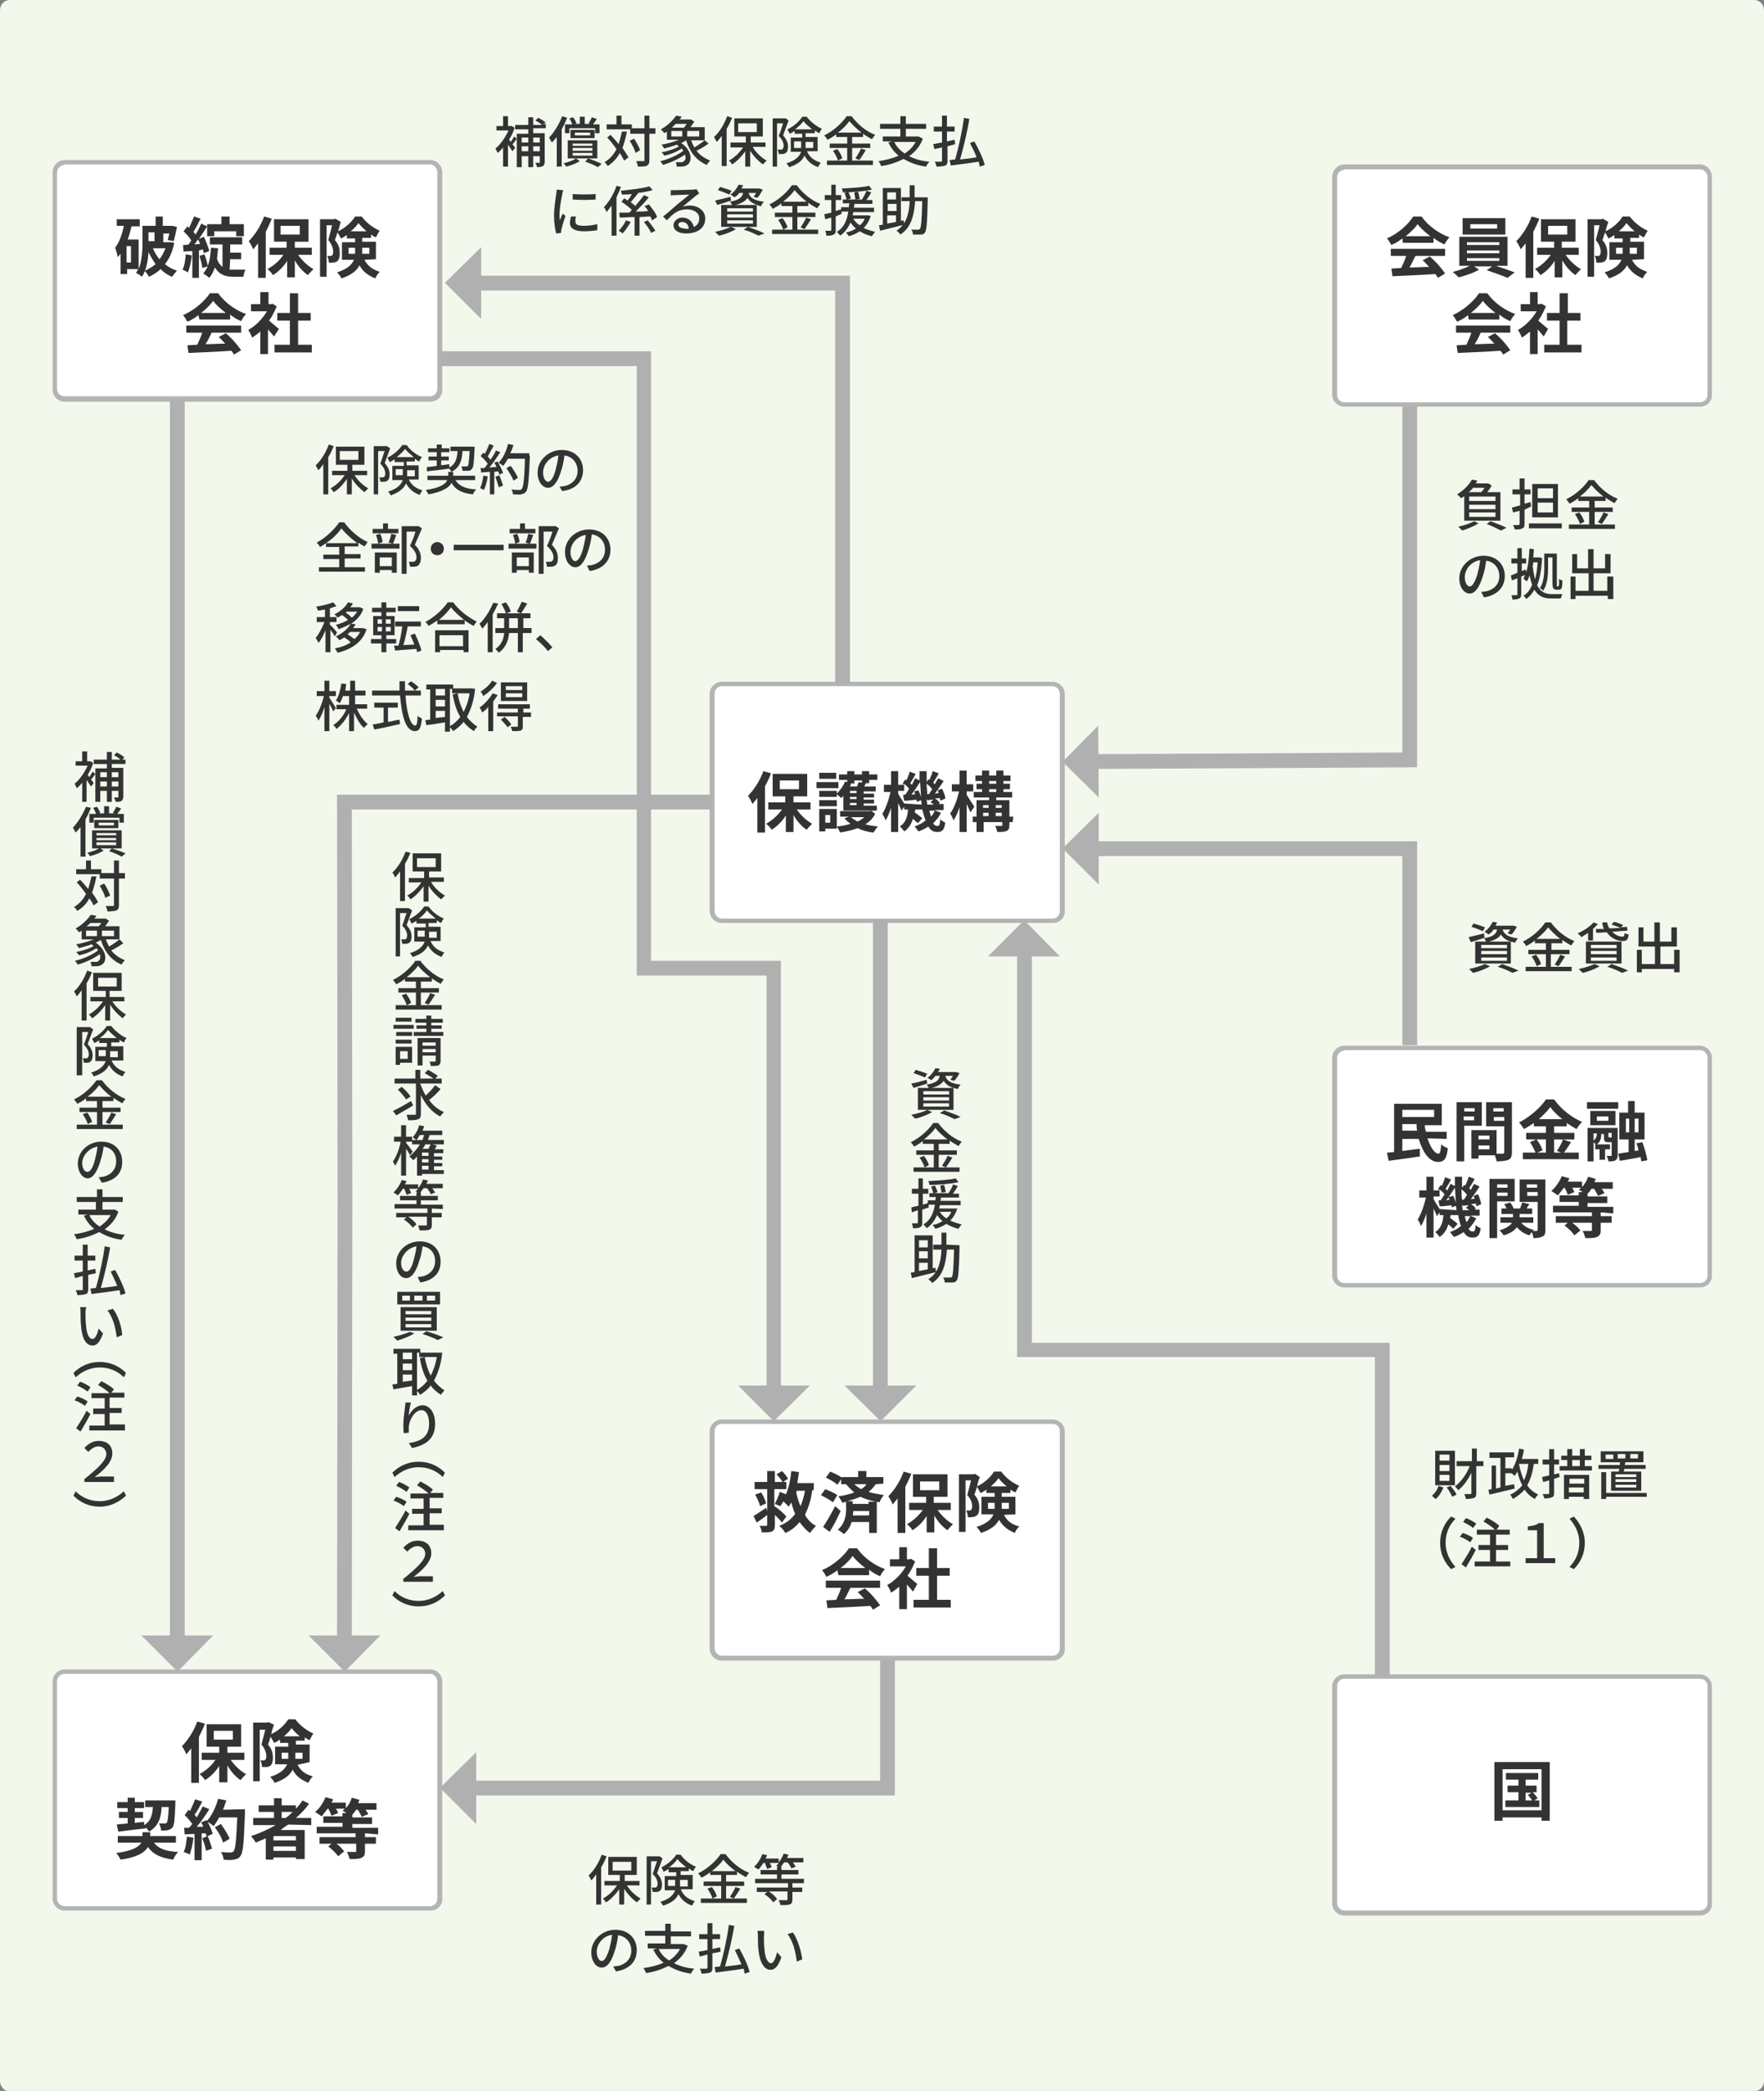 <?xml version="1.0" encoding="utf-8"?>
<!-- Generator: Adobe Illustrator 28.1.0, SVG Export Plug-In . SVG Version: 6.00 Build 0)  -->
<svg version="1.1" id="レイヤー_1" xmlns="http://www.w3.org/2000/svg" xmlns:xlink="http://www.w3.org/1999/xlink" x="0px"
	 y="0px" viewBox="0 0 321.9 381.5" style="enable-background:new 0 0 321.9 381.5;" xml:space="preserve">
<rect x="0" y="0" width="321.9" height="381.5" fill="#808080" stroke="none"/>
<style type="text/css">
	.st0{fill:#F3F8ED;}
	.st1{fill:#FFFFFF;}
	.st2{fill:#B4B4B4;}
	.st3{fill:#333333;}
	.st4{fill:#B0B0B0;}
</style>
<path class="st0" d="M320.1,0H1.8C0.8,0,0,0.8,0,1.9v377.8c0,1,0.8,1.9,1.8,1.9h318.2c1,0,1.9-0.8,1.9-1.9V1.9
	C321.9,0.8,321.1,0,320.1,0z"/>
<path class="st1" d="M78.5,29.6H11.8c-1,0-1.8,0.8-1.8,1.8V71c0,1,0.8,1.8,1.8,1.8h66.7c1,0,1.8-0.8,1.8-1.8V31.4
	C80.3,30.4,79.5,29.6,78.5,29.6z"/>
<path class="st2" d="M78.5,73.3H11.8c-1.2,0-2.2-1-2.2-2.2V31.4c0-1.2,1-2.2,2.2-2.2h66.7c1.2,0,2.2,1,2.2,2.2V71
	C80.8,72.3,79.8,73.3,78.5,73.3z M11.8,30.1c-0.7,0-1.4,0.6-1.4,1.4V71c0,0.7,0.6,1.3,1.4,1.3h66.7c0.7,0,1.3-0.6,1.3-1.3V31.4
	c0-0.7-0.6-1.4-1.3-1.4H11.8z"/>
<path class="st1" d="M78.5,304.9H11.8c-1,0-1.8,0.8-1.8,1.8v39.6c0,1,0.8,1.8,1.8,1.8h66.7c1,0,1.8-0.8,1.8-1.8v-39.6
	C80.3,305.7,79.5,304.9,78.5,304.9z"/>
<path class="st2" d="M78.5,348.6H11.8c-1.2,0-2.2-1-2.2-2.2v-39.6c0-1.2,1-2.2,2.2-2.2h66.7c1.2,0,2.2,1,2.2,2.2v39.6
	C80.8,347.6,79.8,348.6,78.5,348.6z M11.8,305.4c-0.7,0-1.4,0.6-1.4,1.4v39.6c0,0.7,0.6,1.4,1.4,1.4h66.7c0.7,0,1.3-0.6,1.3-1.4
	v-39.6c0-0.7-0.6-1.4-1.3-1.4H11.8z"/>
<path class="st3" d="M31.8,44.3c-0.3,1.6-0.9,2.9-1.7,3.9c0.6,0.5,1.3,0.9,2.2,1.2c-0.3,0.3-0.7,0.8-0.9,1.1
	c-0.8-0.3-1.5-0.8-2.1-1.4c-0.6,0.6-1.3,1-2.1,1.4c-0.2-0.3-0.5-0.8-0.8-1.1c0.7-0.3,1.4-0.7,2-1.2c-0.5-0.7-0.9-1.4-1.3-2.2
	c-0.1,1.6-0.4,3.3-1.2,4.5c-0.2-0.2-0.8-0.6-1.1-0.7c0.2-0.2,0.3-0.5,0.4-0.7h-2v0.9h-1.2v-3.7c-0.2,0.2-0.3,0.4-0.5,0.6
	c-0.1-0.4-0.3-1.3-0.5-1.7c0.8-1,1.3-2.5,1.6-4h-1.3V40h4.2v1.3h-1.5c-0.2,0.8-0.4,1.6-0.7,2.4h2v5.4c0.6-1.5,0.7-3.3,0.7-4.7v-3.2
	h2.4v-1.7h1.3v1.7h1.5l0.2,0l0.9,0.2c-0.2,0.9-0.4,1.9-0.6,2.6l-1.1-0.2c0.1-0.3,0.2-0.8,0.3-1.2h-1.1v1.6h1.3l0.2,0L31.8,44.3
	L31.8,44.3z M23.9,44.9h-0.8v3h0.8V44.9z M27.1,42.4v1.6h1.1v-1.6H27.1z M27.9,45.3c0.3,0.7,0.7,1.4,1.2,2c0.5-0.6,0.8-1.3,1.1-2
	H27.9z"/>
<path class="st3" d="M35,46.6c-0.1,1.1-0.4,2.3-0.7,3.1c-0.2-0.1-0.7-0.4-1-0.5c0.4-0.7,0.5-1.8,0.6-2.8L35,46.6L35,46.6z
	 M36.3,45.7v5h-1.2v-4.9l-1.6,0.1l-0.1-1.2c0.3,0,0.6,0,1-0.1c0.2-0.2,0.3-0.5,0.5-0.7c-0.3-0.6-0.9-1.2-1.4-1.7l0.7-0.9
	c0.1,0.1,0.2,0.2,0.3,0.3c0.3-0.7,0.7-1.5,0.9-2.1l1.2,0.4c-0.4,0.8-0.9,1.8-1.3,2.4c0.1,0.2,0.3,0.3,0.4,0.5c0.4-0.7,0.8-1.4,1-2
	l1.1,0.5c-0.4,0.7-1,1.5-1.5,2.3l0.9-0.4c0.4,0.8,0.8,1.9,1,2.6l-1,0.4c0-0.2-0.1-0.4-0.2-0.7L36.3,45.7z M36.5,44.5
	c-0.1-0.3-0.2-0.6-0.4-0.8c-0.2,0.3-0.4,0.6-0.6,0.9L36.5,44.5z M41.9,49.2c0.2,0,0.5,0,0.8,0c0.4,0,1.6,0,2.1,0
	c-0.2,0.3-0.3,0.9-0.4,1.3h-1.7c-1.5,0-2.6-0.3-3.5-1.7c-0.2,0.7-0.6,1.4-1,1.9c-0.2-0.2-0.8-0.6-1.1-0.8c0.3-0.4,0.6-0.8,0.8-1.3
	l-1,0.3c0-0.6-0.3-1.5-0.5-2.2l0.9-0.3c0.3,0.7,0.5,1.5,0.6,2.1c0.4-0.9,0.5-2,0.6-3.3l1.3,0.1c-0.1,0.7-0.1,1.3-0.2,1.9
	c0.2,0.7,0.6,1.2,1,1.5v-4.1h-2.3v-1.3h5.9v1.3h-2.2v1.5h2v1.2h-2L41.9,49.2L41.9,49.2z M39.1,43.1h-1.3v-2.2h2.6v-1.4h1.5v1.4h2.6
	v2.2h-1.4v-0.9h-4L39.1,43.1L39.1,43.1z"/>
<path class="st3" d="M49.6,39.9c-0.3,0.8-0.7,1.6-1.1,2.4v8.4h-1.4v-6.3c-0.3,0.4-0.6,0.7-0.9,1.1c-0.1-0.3-0.5-1.1-0.8-1.5
	c1.1-1.1,2.2-2.8,2.8-4.5L49.6,39.9L49.6,39.9z M54.4,46.5c0.7,1,1.7,2,2.8,2.6c-0.3,0.3-0.8,0.8-1,1.1c-0.9-0.6-1.8-1.6-2.4-2.7
	v3.1h-1.4v-3c-0.7,1.1-1.6,2-2.6,2.6c-0.2-0.4-0.7-0.9-1-1.1c1.1-0.6,2.2-1.5,2.9-2.6h-2.5v-1.3h3.1v-1.1h-2.3V40h6.3v4.1h-2.5v1.1
	h3.1v1.3L54.4,46.5L54.4,46.5z M51.2,42.8h3.5v-1.6h-3.5V42.8z"/>
<path class="st3" d="M66.5,47.4c0.7,1.3,1.6,1.8,2.8,2.2c-0.3,0.3-0.7,0.8-0.8,1.2c-1.2-0.5-2.2-1.1-2.9-2.4c-0.5,1-1.5,1.8-3.3,2.4
	c-0.1-0.3-0.5-0.8-0.8-1.1c1.9-0.6,2.7-1.4,3.1-2.3h-2.2v-3.2h2.4v-0.7h-1.5v-0.6c-0.4,0.2-0.7,0.5-1.1,0.6
	c-0.1-0.3-0.4-0.7-0.6-1.1c-0.2,0.5-0.3,1-0.5,1.4c0.8,0.9,0.9,1.7,0.9,2.4c0,0.8-0.2,1.3-0.5,1.5c-0.2,0.1-0.4,0.2-0.7,0.2
	c-0.2,0-0.5,0.1-0.8,0c0-0.3-0.1-0.9-0.3-1.2c0.2,0,0.4,0,0.5,0c0.1,0,0.3,0,0.4-0.1c0.1-0.1,0.2-0.3,0.2-0.7c0-0.5-0.2-1.3-0.9-2.1
	c0.2-0.8,0.5-1.8,0.7-2.7h-1v9.4h-1.2V40h2.6l0.2-0.1l1,0.6c-0.2,0.5-0.3,1.1-0.5,1.7c1.3-0.6,2.5-1.7,3.1-2.7H66
	c0.8,1.1,2.1,2.1,3.3,2.6c-0.3,0.3-0.5,0.9-0.7,1.2c-0.3-0.1-0.6-0.3-0.9-0.5v0.6h-1.6v0.7h2.5v3.2L66.5,47.4L66.5,47.4z M64.8,46.3
	c0-0.1,0-0.2,0-0.3v-0.8h-1.2v1.1H64.8z M66.9,42.2c-0.6-0.5-1.1-1-1.5-1.5c-0.3,0.5-0.8,1-1.4,1.5H66.9z M66.1,45.2v1.1h1.3v-1.1
	H66.1z"/>
<path class="st3" d="M36.2,57.5c-0.6,0.5-1.3,0.9-2,1.2c-0.2-0.3-0.5-0.9-0.8-1.2c2.1-0.9,4-2.6,4.9-4h1.5c1.3,1.8,3.2,3.1,5.1,3.8
	c-0.4,0.4-0.7,0.9-0.9,1.3c-0.7-0.3-1.4-0.7-2-1.2v0.9h-5.6L36.2,57.5L36.2,57.5z M34,59.4H44v1.3h-5.4c-0.3,0.7-0.7,1.5-1.1,2.1
	c1.1,0,2.4-0.1,3.6-0.1c-0.4-0.4-0.8-0.9-1.2-1.2l1.3-0.7c1.1,0.9,2.2,2.2,2.8,3.1l-1.3,0.8c-0.1-0.2-0.3-0.5-0.5-0.7
	c-2.8,0.2-5.8,0.3-7.8,0.4l-0.2-1.4l1.8-0.1c0.3-0.7,0.7-1.5,0.9-2.2H34V59.4L34,59.4z M41.2,57.1c-0.9-0.7-1.8-1.5-2.3-2.2
	c-0.5,0.7-1.3,1.5-2.2,2.2H41.2z"/>
<path class="st3" d="M50,61.4c-0.2-0.3-0.7-0.8-1.1-1.3v4.5h-1.4v-4.1c-0.5,0.4-1,0.8-1.5,1.1c-0.1-0.4-0.5-1.1-0.7-1.4
	c1.3-0.7,2.6-2,3.4-3.4h-2.9v-1.3h1.7v-2.2H49v2.2h0.5l0.2-0.1l0.8,0.5c-0.4,0.9-0.8,1.8-1.4,2.6c0.6,0.5,1.5,1.3,1.8,1.5L50,61.4
	L50,61.4z M56.9,62.9v1.4h-6.8v-1.4h2.8v-4.4h-2.3v-1.4h2.3v-3.6h1.5v3.6h2.3v1.4h-2.3v4.4H56.9z"/>
<path class="st1" d="M310.2,191.2h-64.9c-1,0-1.8,0.8-1.8,1.8v39.6c0,1,0.8,1.8,1.8,1.8h64.9c1,0,1.8-0.8,1.8-1.8V193
	C312,192,311.2,191.2,310.2,191.2z"/>
<path class="st2" d="M310.2,234.9h-64.9c-1.2,0-2.2-1-2.2-2.2V193c0-1.2,1-2.2,2.2-2.2h64.9c1.2,0,2.2,1,2.2,2.2v39.6
	C312.5,233.9,311.5,234.9,310.2,234.9z M245.3,191.7c-0.7,0-1.3,0.6-1.3,1.4v39.6c0,0.8,0.6,1.4,1.3,1.4h64.9c0.8,0,1.4-0.6,1.4-1.4
	V193c0-0.7-0.6-1.4-1.4-1.4H245.3z"/>
<path class="st3" d="M260.5,207.7c0.5,1.6,1.3,2.8,2,2.8c0.3,0,0.4-0.5,0.5-1.7c0.3,0.3,0.9,0.6,1.2,0.7c-0.2,2-0.7,2.5-1.8,2.5
	c-1.6,0-2.8-1.8-3.5-4.2h-3v2.2c1-0.1,2.1-0.3,3.2-0.4l0,1.4c-2,0.3-4.1,0.6-5.7,0.8l-0.3-1.5c0.4,0,0.8-0.1,1.3-0.1v-8.8h8.7v3.9
	H260c0,0.4,0.1,0.8,0.2,1.2h3.8v1.3L260.5,207.7L260.5,207.7z M255.9,202.5v1.3h5.8v-1.3H255.9z M258.6,206.3
	c-0.1-0.4-0.1-0.8-0.1-1.2h-2.6v1.2H258.6z"/>
<path class="st3" d="M267.2,205.5v6.4h-1.4v-10.8h4.6v4.3H267.2L267.2,205.5z M267.2,202.2v0.6h1.9v-0.6H267.2z M269,204.4v-0.7
	h-1.9v0.7H269z M275.9,210.2c0,0.8-0.2,1.2-0.6,1.4c-0.5,0.2-1.2,0.3-2.2,0.3c0-0.3-0.2-0.7-0.3-1.1h-3v0.6h-1.3v-5.2h4.6v4.3
	c0.5,0,0.9,0,1.1,0c0.2,0,0.3-0.1,0.3-0.3v-4.7h-3.3v-4.4h4.7V210.2L275.9,210.2z M269.8,207.2v0.7h2v-0.7H269.8z M271.8,209.7V209
	h-2v0.7H271.8z M272.5,202.2v0.6h1.9v-0.6H272.5z M274.5,204.5v-0.7h-1.9v0.7H274.5z"/>
<path class="st3" d="M286.7,208.4c-0.5,0.7-0.9,1.4-1.3,1.9h2.7v1.2h-10.2v-1.2h2.3c-0.2-0.5-0.6-1.3-1-1.9l1.1-0.5h-1.8v-1.2h3.6
	v-1.2h-2.2v-0.6c-0.6,0.4-1.2,0.8-1.8,1.1c-0.2-0.3-0.6-0.9-0.9-1.2c2-1,4-2.8,4.9-4.2h1.5c1.3,1.8,3.2,3.3,5.1,4.1
	c-0.4,0.4-0.7,0.8-1,1.3c-0.6-0.3-1.2-0.7-1.8-1.1v0.6h-2.3v1.2h3.7v1.2h-3.7v2.4h1.3l-0.8-0.3c0.4-0.6,0.9-1.4,1.1-2.1L286.7,208.4
	L286.7,208.4z M280.4,207.9c0.5,0.6,0.9,1.4,1.1,2l-1,0.4h1.6v-2.4H280.4z M285.1,204.2c-0.9-0.7-1.7-1.5-2.2-2.2
	c-0.5,0.7-1.3,1.5-2.1,2.2H285.1z"/>
<path class="st3" d="M289.6,201.1h5.7v1.2h-5.7V201.1z M295.2,210.7c0,0.5-0.1,0.8-0.4,1c-0.3,0.2-0.7,0.2-1.3,0.2
	c0-0.3-0.2-0.7-0.3-1c0.3,0,0.7,0,0.8,0c0.1,0,0.1,0,0.1-0.2v-2.3h-0.6c-0.7,0-0.8-0.2-0.8-0.9v-0.6h-0.5c0,0.7-0.1,1.4-0.8,1.9h2.4
	v0.9h-0.9v1.9h-1v-1.9h-0.8v-0.9h0.1c-0.1-0.1-0.3-0.3-0.4-0.4v3.5h-1.1v-6.1h5.5L295.2,210.7L295.2,210.7z M294.8,205.3h-4.6v-2.6
	h4.6V205.3z M290.8,208.1c0.5-0.4,0.6-0.9,0.6-1.3h-0.6V208.1z M293.5,203.7h-2.1v0.8h2.1V203.7z M293.9,207.6c0.1,0,0.1,0,0.2-0.1
	v-0.8h-0.6v0.6c0,0.2,0,0.2,0.1,0.2H293.9L293.9,207.6z M299.5,211.9c0-0.2-0.1-0.5-0.1-0.8c-1.3,0.3-2.7,0.5-3.8,0.7l-0.3-1.3
	c0.5-0.1,1.2-0.2,1.9-0.3v-2.3h-1.7v-4.9h1.6v-2.1h1.2v2.1h1.8v4.9h-1.8v2.1l0.7-0.1c-0.1-0.5-0.2-0.9-0.4-1.3l1.1-0.2
	c0.4,1.1,0.8,2.4,0.9,3.3L299.5,211.9L299.5,211.9z M296.7,206.6h0.6v-2.5h-0.6V206.6z M299,204.1h-0.7v2.5h0.7V204.1z"/>
<path class="st3" d="M269.4,222.3c-0.4,0.7-0.8,1.3-1.4,1.9c0.2,0.4,0.5,0.5,0.8,0.5s0.4-0.2,0.5-1.2c0.3,0.3,0.6,0.5,0.9,0.6
	c-0.2,1.4-0.6,1.7-1.5,1.7c-0.7,0-1.2-0.3-1.6-1c-0.6,0.4-1.2,0.7-1.8,0.9c-0.2-0.3-0.5-0.7-0.7-0.9c0.8-0.3,1.4-0.6,2-1.1
	c-0.2-0.6-0.4-1.2-0.5-2h-1.4c0,0.2,0,0.3-0.1,0.5c0.5,0.4,1.1,0.8,1.4,1.1l-0.8,0.9c-0.2-0.2-0.5-0.5-0.9-0.8
	c-0.3,0.9-0.7,1.7-1.6,2.3c-0.2-0.3-0.5-0.7-0.8-0.9c1.1-0.7,1.4-1.8,1.5-3.1h-0.7v-0.5l-0.5,0.7c-0.1-0.4-0.4-0.9-0.6-1.4v5.3h-1.3
	v-4.4c-0.3,0.9-0.6,1.7-1,2.3c-0.1-0.4-0.4-0.9-0.6-1.2c0.6-0.9,1.2-2.6,1.5-4h-1.2v-1.3h1.3v-2.5h1.3v2.5h1.1
	c-0.1-0.1-0.2-0.2-0.3-0.2l0.5-0.8l0.2,0.2c0.2-0.5,0.5-1.1,0.6-1.6l1.1,0.4c-0.3,0.6-0.7,1.2-1,1.7c0.1,0.1,0.2,0.2,0.3,0.3
	c0.2-0.4,0.4-0.8,0.6-1.2l0.8,0.4c0-0.6,0-1.1,0-1.7h1.3c0,0.7,0,1.3,0,2l0.4-0.5l0.2,0.1c0.2-0.5,0.5-1.1,0.6-1.6l1.1,0.4
	c-0.3,0.6-0.7,1.2-1,1.7c0.1,0.1,0.2,0.2,0.3,0.3c0.2-0.4,0.4-0.8,0.6-1.1l1,0.5c-0.5,0.8-1.1,1.6-1.6,2.3l0.7-0.1
	c-0.1-0.2-0.1-0.3-0.2-0.5l0.8-0.3c0.3,0.6,0.5,1.3,0.6,1.8l-0.9,0.4c0-0.1,0-0.3-0.1-0.5l-0.9,0.1c0.4,0.2,0.7,0.5,0.9,0.8
	l-0.2,0.2h0.9v1.1h-1.7L269.4,222.3L269.4,222.3z M265.8,220.8c0-0.2-0.1-0.5-0.1-0.8l-0.8,0.3c0-0.1,0-0.2,0-0.4
	c-0.8,0.1-1.5,0.2-2.2,0.2l-0.2-1.1l0.4,0c0.2-0.3,0.5-0.7,0.7-1.1c-0.2-0.3-0.6-0.6-0.9-0.9v1.3h-1.1v0.5c0.2,0.4,0.8,1.3,1.1,1.8
	L265.8,220.8L265.8,220.8z M265.2,218.2c0.2,0.4,0.4,0.9,0.5,1.3c-0.1-0.9-0.1-1.8-0.2-2.8c-0.5,0.7-1,1.6-1.6,2.3l0.6-0.1
	c-0.1-0.2-0.1-0.4-0.2-0.5L265.2,218.2z M267.1,218.9c0.2-0.2,0.4-0.6,0.6-0.9c-0.2-0.3-0.6-0.7-1-1c0,0.6,0,1.3,0.1,1.9
	L267.1,218.9L267.1,218.9z M268.1,220.8c-0.2-0.2-0.4-0.3-0.6-0.4l0.5-0.5c-0.4,0-0.7,0.1-1.1,0.1l-0.1-0.3c0,0.4,0.1,0.8,0.1,1.1
	H268.1L268.1,220.8z M267.3,221.9c0.1,0.4,0.2,0.8,0.3,1.1c0.3-0.3,0.5-0.7,0.7-1.1H267.3L267.3,221.9z"/>
<path class="st3" d="M273.2,219.2v6.7h-1.4v-10.8h4.6v4.1H273.2z M273.2,216.1v0.6h1.9v-0.6H273.2z M275.1,218.2v-0.6h-1.9v0.6
	H275.1z M282,224.4c0,0.7-0.1,1-0.5,1.2s-0.9,0.3-1.7,0.3c0-0.3-0.1-0.8-0.3-1.1c-0.1,0.2-0.3,0.4-0.4,0.6c-1-0.3-1.7-0.8-2.3-1.5
	c-0.4,0.6-1.1,1.1-2.4,1.5c-0.2-0.3-0.5-0.7-0.8-0.9c1.3-0.4,2-0.9,2.3-1.4h-2.1v-1h2.3v-0.6H274v-1h0.9c-0.1-0.3-0.2-0.5-0.4-0.8
	l1.1-0.3c0.2,0.3,0.5,0.7,0.6,1.1h1.2c0.1-0.4,0.3-0.8,0.4-1.1l1.3,0.3c-0.2,0.3-0.4,0.5-0.5,0.8h1v1h-2.3v0.6h2.5v1h-2.2
	c0.5,0.6,1.3,1.1,2.3,1.3c-0.1,0.1-0.2,0.2-0.2,0.2c0.3,0,0.6,0,0.7,0c0.1,0,0.2-0.1,0.2-0.2v-5.1h-3.3v-4.1h4.7L282,224.4
	L282,224.4z M278.6,216.1v0.6h1.9v-0.6H278.6z M280.6,218.2v-0.7h-1.9v0.7H280.6z"/>
<path class="st3" d="M292.1,221.2v0.7h2v1.2h-2v1.3c0,0.7-0.1,1-0.7,1.3c-0.5,0.2-1.2,0.2-2.1,0.2c-0.1-0.4-0.3-1-0.5-1.3
	c0.6,0,1.3,0,1.5,0c0.2,0,0.2-0.1,0.2-0.2v-1.3h-3.6c0.6,0.4,1.2,1,1.5,1.4l-1.1,0.9c-0.3-0.5-1.1-1.3-1.8-1.8l0.6-0.5h-2.2v-1.2
	h6.6v-0.7h-7.1V220h4.7v-0.7h-3.5v-1.2h3.5v-0.6h0.7c-0.2-0.2-0.5-0.3-0.7-0.4c0.2-0.1,0.3-0.3,0.4-0.4h-1.6
	c0.2,0.3,0.3,0.6,0.4,0.8l-1.2,0.5c-0.1-0.3-0.3-0.8-0.6-1.3h-0.1c-0.4,0.5-0.8,1-1.1,1.4c-0.3-0.2-0.9-0.6-1.2-0.8
	c0.8-0.7,1.5-1.7,1.9-2.7l1.4,0.4c-0.1,0.2-0.2,0.4-0.3,0.6h2.6v1c0.5-0.6,0.9-1.2,1.1-1.9l1.4,0.4c-0.1,0.2-0.2,0.4-0.2,0.6h3.3
	v1.2h-2c0.2,0.3,0.4,0.6,0.5,0.8l-1.2,0.5c-0.1-0.3-0.4-0.8-0.7-1.3h-0.5c-0.2,0.4-0.5,0.7-0.7,0.9v0.5h3.6v1.2h-3.6v0.7h4.7v1.2
	L292.1,221.2L292.1,221.2z"/>
<path class="st1" d="M192.1,124.7h-60.4c-1,0-1.8,0.8-1.8,1.8v39.6c0,1,0.8,1.8,1.8,1.8h60.4c1,0,1.8-0.8,1.8-1.8v-39.6
	C193.9,125.5,193.1,124.7,192.1,124.7z"/>
<path class="st2" d="M192.1,168.4h-60.4c-1.2,0-2.2-1-2.2-2.2v-39.6c0-1.2,1-2.2,2.2-2.2h60.4c1.2,0,2.2,1,2.2,2.2v39.6
	C194.4,167.4,193.4,168.4,192.1,168.4z M131.7,125.2c-0.7,0-1.3,0.6-1.3,1.4v39.6c0,0.7,0.6,1.4,1.3,1.4h60.4c0.7,0,1.3-0.6,1.3-1.4
	v-39.6c0-0.7-0.6-1.4-1.3-1.4H131.7z"/>
<path class="st3" d="M140.7,141.1c-0.3,0.8-0.7,1.6-1.1,2.4v8.4h-1.4v-6.3c-0.3,0.4-0.6,0.7-0.9,1.1c-0.1-0.3-0.5-1.1-0.8-1.5
	c1.1-1.1,2.2-2.8,2.8-4.5L140.7,141.1L140.7,141.1z M145.4,147.7c0.7,1,1.7,2,2.8,2.6c-0.3,0.3-0.8,0.8-1,1.1
	c-0.9-0.6-1.8-1.6-2.4-2.7v3.1h-1.4v-3c-0.7,1.1-1.6,2-2.6,2.6c-0.2-0.4-0.7-0.9-1-1.1c1.1-0.6,2.1-1.5,2.9-2.6h-2.5v-1.3h3.1v-1.1
	h-2.3v-4.1h6.3v4.1h-2.5v1.1h3.1v1.3L145.4,147.7L145.4,147.7z M142.3,144h3.5v-1.6h-3.5V144z"/>
<path class="st3" d="M153,143.8h-4v-1.1h4V143.8z M152.7,151.2h-2.1v0.5h-1.1v-4.1h3.2V151.2z M153.9,145.2
	c-0.1,0.1-0.2,0.2-0.4,0.4c-0.2-0.2-0.6-0.5-0.8-0.7v0.5h-3.2v-1.1h3.2v0.5c0.6-0.6,1.2-1.4,1.5-2.2l0.4,0.1v-0.4h-1.5v-1h1.5v-0.6
	h1.3v0.6h1.4v-0.6h1.3v0.6h1.5v1h-1.5v0.6h-0.6c-0.1,0.2-0.2,0.4-0.3,0.6h2.1v0.9h-2.2v0.4h1.9v0.7h-1.9v0.4h1.9v0.7h-1.9v0.4h2.4
	v0.9h-6.1L153.9,145.2L153.9,145.2z M149.5,146h3.2v1.1h-3.2V146z M152.6,142.1h-3.1V141h3.1V142.1z M150.6,148.7v1.4h0.9v-1.4
	H150.6z M159.7,148.5c-0.4,0.8-1,1.4-1.8,1.9c0.7,0.2,1.5,0.3,2.3,0.4c-0.3,0.3-0.6,0.8-0.8,1.1c-1.1-0.1-2.1-0.4-2.9-0.8
	c-1,0.4-2.1,0.6-3.2,0.8c-0.1-0.3-0.4-0.8-0.6-1.1c0.9-0.1,1.7-0.2,2.5-0.5c-0.4-0.3-0.8-0.6-1.1-1l0.8-0.3h-1.6v-1h5.5l0.2-0.1
	L159.7,148.5L159.7,148.5z M155.3,142.9L155.3,142.9c0,0.2-0.1,0.4-0.2,0.6h1.3c0.1-0.3,0.2-0.6,0.3-0.8l0.6,0.1v-0.4h-1.4v0.6
	L155.3,142.9L155.3,142.9z M156.3,144.3h-1.2v0.4h1.2V144.3z M156.3,145.4h-1.2v0.4h1.2V145.4z M156.3,146.5h-1.2v0.4h1.2V146.5z
	 M155.3,149.1c0.3,0.3,0.7,0.5,1.2,0.8c0.4-0.2,0.9-0.5,1.2-0.8H155.3z"/>
<path class="st3" d="M171.7,148.3c-0.3,0.7-0.8,1.3-1.4,1.9c0.2,0.4,0.5,0.5,0.8,0.5s0.4-0.2,0.5-1.2c0.3,0.3,0.7,0.5,0.9,0.6
	c-0.2,1.4-0.6,1.7-1.5,1.7c-0.7,0-1.2-0.3-1.6-1c-0.6,0.4-1.2,0.7-1.8,0.9c-0.2-0.3-0.5-0.7-0.7-0.9c0.8-0.3,1.4-0.6,2-1.1
	c-0.2-0.6-0.4-1.2-0.6-2H167c0,0.2,0,0.3-0.1,0.5c0.5,0.4,1.1,0.8,1.4,1.1l-0.8,0.9c-0.2-0.2-0.6-0.5-0.9-0.8
	c-0.3,0.9-0.7,1.7-1.6,2.3c-0.2-0.3-0.5-0.7-0.8-0.9c1.1-0.7,1.4-1.8,1.5-3.1H165v-0.5l-0.5,0.7c-0.1-0.4-0.4-0.9-0.6-1.4v5.3h-1.3
	v-4.4c-0.3,0.9-0.6,1.7-1,2.3c-0.1-0.4-0.4-0.9-0.6-1.2c0.6-0.9,1.2-2.6,1.5-4h-1.2v-1.3h1.3v-2.5h1.3v2.5h1.1
	c-0.1-0.1-0.2-0.2-0.3-0.2l0.5-0.8l0.2,0.2c0.2-0.5,0.5-1.1,0.6-1.6l1.1,0.4c-0.3,0.6-0.7,1.2-1,1.7c0.1,0.1,0.2,0.2,0.3,0.3
	c0.2-0.4,0.4-0.8,0.6-1.2l0.8,0.4c0-0.6,0-1.1,0-1.7h1.3c0,0.7,0,1.3,0,2l0.3-0.5l0.2,0.1c0.2-0.5,0.5-1.1,0.6-1.6l1.1,0.4
	c-0.3,0.6-0.7,1.2-1,1.7c0.1,0.1,0.2,0.2,0.3,0.3c0.2-0.4,0.4-0.8,0.6-1.1l1,0.5c-0.5,0.8-1.1,1.6-1.6,2.3l0.7-0.1
	c-0.1-0.2-0.1-0.3-0.2-0.5l0.8-0.3c0.3,0.6,0.6,1.3,0.6,1.8l-0.9,0.4c0-0.1-0.1-0.3-0.1-0.5l-0.9,0.1c0.4,0.2,0.7,0.5,0.9,0.8
	l-0.2,0.2h0.9v1.1h-1.7L171.7,148.3L171.7,148.3z M168.2,146.8c0-0.2-0.1-0.5-0.1-0.8l-0.8,0.3c0-0.1,0-0.2-0.1-0.4
	c-0.8,0.1-1.5,0.2-2.2,0.2l-0.2-1.1l0.4,0c0.2-0.3,0.5-0.7,0.7-1.1c-0.2-0.3-0.6-0.6-0.9-0.9v1.3h-1.1v0.5c0.2,0.4,0.8,1.3,1.1,1.8
	L168.2,146.8L168.2,146.8z M167.6,144.2c0.2,0.4,0.4,0.9,0.5,1.3c-0.1-0.9-0.1-1.8-0.2-2.8c-0.5,0.7-1,1.6-1.6,2.3l0.7-0.1
	c-0.1-0.2-0.1-0.4-0.2-0.5L167.6,144.2z M169.5,144.9c0.2-0.2,0.4-0.6,0.6-0.9c-0.2-0.3-0.6-0.7-1-1c0,0.6,0.1,1.3,0.1,1.9
	L169.5,144.9L169.5,144.9z M170.4,146.8c-0.2-0.2-0.4-0.3-0.6-0.4l0.5-0.5c-0.4,0-0.7,0.1-1.1,0.1l-0.1-0.3c0,0.4,0.1,0.8,0.1,1.1
	H170.4L170.4,146.8z M169.6,147.9c0.1,0.4,0.2,0.8,0.3,1.1c0.3-0.3,0.5-0.7,0.7-1.1H169.6L169.6,147.9z"/>
<path class="st3" d="M177.1,148.2c-0.2-0.4-0.4-0.9-0.7-1.5v5.1h-1.3v-4.5c-0.3,0.9-0.7,1.8-1.1,2.4c-0.1-0.4-0.4-0.9-0.6-1.3
	c0.7-0.9,1.3-2.6,1.6-4h-1.3v-1.3h1.4v-2.5h1.3v2.5h1.2v1.3h-1.2v0.6c0.3,0.5,1.2,1.9,1.4,2.2L177.1,148.2L177.1,148.2z M184.8,150
	h-0.6v0.5c0,0.6-0.1,0.9-0.5,1.1c-0.4,0.2-1,0.2-1.7,0.2c-0.1-0.3-0.2-0.8-0.4-1.1c0.4,0,0.9,0,1.1,0c0.2,0,0.2,0,0.2-0.2V150h-3.4
	v1.8h-1.3V150h-0.7v-1h0.7v-3h2.3v-0.5h-2.8v-1h1.5V144h-1v-1h1v-0.5h-1.2v-1h1.2v-0.9h1.3v0.9h1.3v-0.9h1.3v0.9h1.3v1h-1.3v0.5h1.2
	v1h-1.2v0.5h1.6v1h-2.9v0.5h2.4v3h0.7L184.8,150L184.8,150z M179.4,146.9v0.5h1v-0.5H179.4z M179.4,148.9h1v-0.6h-1V148.9z
	 M180.5,143h1.3v-0.5h-1.3V143z M180.5,144.5h1.3V144h-1.3V144.5z M181.7,146.9v0.5h1.1v-0.5H181.7z M182.8,148.9v-0.6h-1.1v0.6
	H182.8z"/>
<path class="st3" d="M37.4,314.5c-0.3,0.8-0.7,1.6-1.1,2.4v8.4h-1.4v-6.3c-0.3,0.4-0.6,0.7-0.9,1.1c-0.1-0.3-0.5-1.1-0.8-1.5
	c1.1-1.1,2.2-2.8,2.8-4.5L37.4,314.5L37.4,314.5z M42.1,321.1c0.7,1,1.7,2,2.8,2.6c-0.3,0.3-0.8,0.8-1,1.1c-0.9-0.6-1.8-1.6-2.4-2.7
	v3.1H40v-3c-0.7,1.1-1.6,2-2.6,2.6c-0.2-0.4-0.7-0.9-1-1.1c1.1-0.6,2.2-1.5,2.9-2.6h-2.5v-1.3H40v-1.1h-2.3v-4.1h6.3v4.1h-2.5v1.1
	h3.1v1.3L42.1,321.1L42.1,321.1z M39,317.4h3.5v-1.6H39V317.4z"/>
<path class="st3" d="M54.3,322c0.7,1.3,1.6,1.8,2.8,2.1c-0.3,0.3-0.7,0.8-0.8,1.2c-1.2-0.5-2.2-1.1-2.9-2.4c-0.5,1-1.5,1.8-3.3,2.4
	c-0.1-0.3-0.5-0.8-0.8-1.1c1.9-0.6,2.7-1.4,3.1-2.3h-2.2v-3.2h2.4V318h-1.5v-0.6c-0.4,0.2-0.7,0.5-1.1,0.6c-0.1-0.3-0.4-0.7-0.6-1.1
	c-0.2,0.5-0.3,1-0.5,1.4c0.8,0.9,0.9,1.7,0.9,2.4c0,0.8-0.2,1.3-0.5,1.5c-0.2,0.1-0.4,0.2-0.7,0.2c-0.2,0-0.5,0-0.8,0
	c0-0.4-0.1-0.9-0.3-1.2c0.2,0,0.4,0,0.5,0c0.1,0,0.3,0,0.4-0.1c0.1-0.1,0.2-0.3,0.2-0.7c0-0.5-0.2-1.3-0.9-2.1
	c0.2-0.8,0.5-1.8,0.7-2.7h-1v9.4h-1.2v-10.7h2.6l0.2-0.1l1,0.5c-0.2,0.5-0.4,1.1-0.5,1.7c1.3-0.6,2.5-1.7,3.1-2.7h1.3
	c0.8,1.1,2.1,2.1,3.3,2.6c-0.3,0.3-0.5,0.9-0.7,1.2c-0.3-0.1-0.6-0.3-0.9-0.5v0.6h-1.6v0.7h2.5v3.2L54.3,322L54.3,322z M52.6,320.9
	c0-0.1,0-0.2,0-0.3v-0.8h-1.2v1.1H52.6z M54.7,316.8c-0.6-0.5-1.1-1-1.5-1.5c-0.3,0.5-0.8,1-1.4,1.5H54.7z M53.9,319.8v1.1h1.3v-1.1
	H53.9z"/>
<path class="st3" d="M28.1,336.2c0.8,1.1,2.2,1.6,4.4,1.7c-0.3,0.3-0.7,0.9-0.9,1.4c-2.3-0.3-3.7-1-4.6-2.3c-0.6,1-2,1.9-5,2.3
	c-0.2-0.4-0.5-0.9-0.8-1.2c3.1-0.4,4.2-1.2,4.6-1.9h-4.3V335H26v-0.7h1.4v0.7h4.7v1.2H28.1L28.1,336.2z M21.3,332.9
	c0.6-0.1,1.3-0.1,2-0.2v-1h-1.6v-1.1h1.6v-0.7h-1.9v-1.1h1.9V328h1.3v0.8h1.7v1.1h-1.7v0.7h1.5v1.1h-1.5v0.9
	c0.6-0.1,1.1-0.1,1.7-0.2v0.6c1.2-0.7,1.5-1.8,1.6-3.3h-1.4v-1.2H32c0,0,0,0.4,0,0.5c-0.1,2.9-0.2,4-0.5,4.4
	c-0.2,0.3-0.5,0.4-0.8,0.5c-0.3,0.1-0.8,0.1-1.3,0.1c0-0.4-0.2-1-0.4-1.3c0.4,0,0.8,0,1,0c0.2,0,0.3,0,0.4-0.1
	c0.2-0.2,0.3-1,0.4-2.9h-1.3c-0.1,2-0.6,3.5-2.3,4.5c-0.1-0.2-0.4-0.6-0.6-0.8v0.2c-1.8,0.2-3.6,0.4-5,0.6L21.3,332.9L21.3,332.9z"
	/>
<path class="st3" d="M35.3,335.3c-0.1,1.1-0.4,2.3-0.7,3.1c-0.2-0.2-0.8-0.4-1.1-0.5c0.4-0.7,0.5-1.8,0.6-2.8L35.3,335.3L35.3,335.3
	z M44.7,330.1c0,0,0,0.5,0,0.7c-0.2,5.3-0.3,7.1-0.8,7.8c-0.3,0.5-0.7,0.6-1.2,0.7c-0.4,0.1-1.2,0.1-1.9,0c0-0.4-0.2-1-0.5-1.4
	c0.8,0.1,1.4,0.1,1.8,0.1c0.2,0,0.4-0.1,0.5-0.2c0.4-0.4,0.5-2.1,0.7-6.2h-3.3c-0.3,0.6-0.7,1.1-1,1.6c-0.2-0.2-0.8-0.6-1.1-0.8
	c0.4,0.8,0.8,1.6,0.9,2.2l-1.1,0.5c0-0.2-0.1-0.4-0.2-0.6l-0.7,0v4.9h-1.3v-4.8l-1.8,0.1l-0.1-1.2l0.9,0c0.2-0.2,0.4-0.5,0.6-0.7
	c-0.4-0.5-0.9-1.2-1.4-1.6l0.7-1c0.1,0.1,0.2,0.2,0.3,0.2c0.3-0.7,0.7-1.5,0.9-2.1l1.3,0.4c-0.4,0.8-0.9,1.8-1.4,2.4
	c0.2,0.2,0.3,0.4,0.4,0.5c0.4-0.7,0.8-1.4,1.1-2l1.2,0.5c-0.7,1.1-1.5,2.3-2.3,3.2l1.2,0c-0.1-0.3-0.3-0.6-0.4-0.8l1-0.4l0.1,0.1
	c0.9-1,1.6-2.5,2-4l1.5,0.3c-0.2,0.6-0.4,1.2-0.6,1.7L44.7,330.1L44.7,330.1z M37.9,335c0.3,0.7,0.6,1.6,0.8,2.3l-1.1,0.4
	c-0.1-0.6-0.4-1.6-0.7-2.3L37.9,335z M40.7,336.2c-0.2-0.8-0.8-1.9-1.5-2.8l1.1-0.6c0.6,0.8,1.3,1.9,1.6,2.7L40.7,336.2z"/>
<path class="st3" d="M52.6,332.9c-0.5,0.3-0.9,0.6-1.4,1h4.4v5.3H54v-0.3h-4.1v0.4h-1.4v-3.9c-0.6,0.3-1.2,0.5-1.8,0.8
	c-0.2-0.3-0.6-0.9-0.9-1.2c1.6-0.5,3.1-1.2,4.5-2h-4.1v-1.3H50v-1.1h-2.8v-1.2H50v-1.3h1.4v1.3H54v0.6c0.5-0.5,0.9-1,1.2-1.5
	l1.2,0.6c-0.7,1-1.5,1.8-2.4,2.6h2.8v1.3L52.6,332.9L52.6,332.9z M54,335h-4.1v0.8H54V335z M54,337.7v-0.8h-4.1v0.8H54z M51.4,331.7
	h0.7c0.5-0.3,0.9-0.7,1.3-1.1h-2V331.7z"/>
<path class="st3" d="M66.6,334.5v0.7h2v1.2h-2v1.3c0,0.7-0.1,1-0.7,1.3c-0.5,0.2-1.2,0.2-2.1,0.2c-0.1-0.4-0.3-1-0.5-1.3
	c0.6,0,1.3,0,1.5,0c0.2,0,0.2,0,0.2-0.2v-1.3h-3.6c0.6,0.4,1.1,1,1.4,1.4l-1.1,0.9c-0.3-0.5-1.1-1.3-1.8-1.8l0.6-0.5h-2.2v-1.2h6.6
	v-0.7h-7.1v-1.2h4.7v-0.7h-3.5v-1.2h3.5v-0.6h0.7c-0.2-0.2-0.5-0.3-0.7-0.4c0.2-0.1,0.3-0.3,0.4-0.4h-1.6c0.2,0.3,0.3,0.5,0.4,0.8
	l-1.2,0.5c-0.1-0.3-0.3-0.8-0.6-1.3h-0.1c-0.4,0.5-0.8,1-1.1,1.4c-0.3-0.2-0.9-0.6-1.2-0.8c0.8-0.6,1.5-1.7,1.9-2.7l1.4,0.4
	c-0.1,0.2-0.2,0.4-0.3,0.6h2.6v1c0.5-0.5,0.9-1.2,1.1-1.9l1.4,0.4c-0.1,0.2-0.2,0.4-0.2,0.6h3.3v1.2h-2c0.2,0.3,0.4,0.5,0.5,0.8
	l-1.2,0.5c-0.1-0.3-0.4-0.8-0.7-1.3H65c-0.2,0.3-0.5,0.7-0.7,0.9v0.5h3.6v1.2h-3.6v0.7H69v1.2L66.6,334.5L66.6,334.5z"/>
<path class="st3" d="M94.3,25.3c-0.3,0.4-0.5,0.8-0.8,1c0.2,0.3,0.5,0.6,0.5,0.7l-0.5,0.6c-0.2-0.3-0.5-0.8-0.8-1.2v4h-0.9v-3.5
	c-0.3,0.4-0.7,0.8-1,1c-0.1-0.2-0.3-0.7-0.4-0.8c0.9-0.7,1.8-2,2.4-3.3h-2.2v-0.8h1.2v-1.8h0.9v1.8h0.5l0.2,0l0.5,0.3
	c-0.2,0.8-0.6,1.5-1,2.2c0.1,0.1,0.2,0.2,0.3,0.4c0.2-0.3,0.5-0.7,0.6-1L94.3,25.3z M97.3,23.5v0.8h2.1v5.2c0,0.4-0.1,0.6-0.3,0.8
	c-0.2,0.1-0.6,0.2-1.1,0.2c0-0.2-0.2-0.6-0.3-0.8c0.3,0,0.6,0,0.7,0c0.1,0,0.1,0,0.1-0.1v-1.1h-1.2v2h-0.9v-2h-1.2v2h-0.9v-6.1h2.1
	v-0.8H94v-0.8h2.4v-1.4h0.9v1.4h1.6c-0.3-0.3-0.8-0.6-1.2-0.8l0.5-0.5c0.5,0.2,1.1,0.6,1.4,0.9L99,22.6h0.6v0.8H97.3z M95.2,25.1V26
	h1.2v-0.9H95.2z M96.4,27.6v-0.9h-1.2v0.9H96.4z M97.3,25.1V26h1.2v-0.9H97.3z M98.5,27.6v-0.9h-1.2v0.9H98.5z"/>
<path class="st3" d="M103.5,21.5c-0.3,0.7-0.6,1.4-1,2.1v6.8h-0.9V25c-0.3,0.4-0.6,0.7-0.9,1c-0.1-0.2-0.4-0.7-0.5-0.9
	c0.9-0.9,1.8-2.4,2.4-3.9L103.5,21.5z M105.8,29.4c-0.6,0.4-1.6,0.8-2.5,1c-0.1-0.2-0.3-0.5-0.5-0.6c0.8-0.2,1.8-0.5,2.3-0.9
	L105.8,29.4z M104.4,22.6c-0.1-0.3-0.3-0.7-0.5-1l0.7-0.2c0.2,0.3,0.5,0.8,0.6,1.1l-0.3,0.1h0.9v-1.3h0.9v1.3h1l-0.3-0.1
	c0.2-0.3,0.5-0.8,0.6-1.1l0.9,0.3c-0.2,0.4-0.5,0.7-0.7,1h1.2v1.6h-0.8v-0.9h-4.7v0.9h-0.8v-1.6H104.4z M103.6,25.6h5.4v3.3h-5.4
	V25.6z M108.5,23.7v1.5h-4.4v-1.5H108.5z M104.5,26.6h3.6v-0.4h-3.6V26.6z M104.5,27.5h3.6V27h-3.6V27.5z M104.5,28.4h3.6v-0.5h-3.6
	V28.4z M107.7,24.2h-2.8v0.5h2.8V24.2z M107.3,28.9c0.9,0.3,1.9,0.7,2.5,1l-0.7,0.6c-0.5-0.3-1.4-0.7-2.3-1L107.3,28.9z"/>
<path class="st3" d="M114.4,24c-0.2,1.1-0.5,2.1-0.8,3c0.4,0.6,0.8,1.2,1.1,1.7l-0.8,0.6c-0.2-0.4-0.5-0.9-0.8-1.4
	c-0.5,1-1.2,1.7-2.2,2.4c-0.1-0.2-0.4-0.6-0.6-0.7c1-0.6,1.7-1.4,2.2-2.4c-0.5-0.7-1.1-1.5-1.7-2.1l0.6-0.5c0.5,0.5,1,1.1,1.5,1.7
	c0.2-0.7,0.4-1.5,0.6-2.3L114.4,24z M119.6,24.4h-1.1v4.8c0,0.6-0.1,0.8-0.4,1c-0.3,0.2-0.9,0.2-1.7,0.2c0-0.3-0.2-0.7-0.3-1
	c0.6,0,1.1,0,1.3,0c0.2,0,0.2,0,0.2-0.2v-4.8h-2.6v-0.8h-4.3v-0.9h1.8v-1.6h0.9v1.6h1.9v0.7h2.3v-2.3h0.9v2.3h1.1V24.4L119.6,24.4z
	 M116,27.9c-0.2-0.6-0.6-1.5-1.1-2.2l0.8-0.4c0.5,0.7,0.9,1.5,1.1,2.1L116,27.9z"/>
<path class="st3" d="M129.3,26.2c-0.7,0.5-1.5,1-2.2,1.3c0.6,0.8,1.5,1.4,2.5,1.8c-0.2,0.2-0.5,0.5-0.6,0.8
	c-1.9-0.8-3.1-2.3-3.8-4.5c-0.3,0.2-0.6,0.4-0.9,0.5c2,1.3,2.1,3.4,1.1,4c-0.3,0.2-0.6,0.3-1.1,0.3c-0.2,0-0.5,0-0.8,0
	c0-0.2-0.1-0.6-0.2-0.8c0.3,0,0.7,0,0.9,0c0.2,0,0.5,0,0.6-0.2c0.3-0.2,0.4-0.6,0.2-1.2c-1.1,0.8-2.7,1.5-4,1.9
	c-0.1-0.2-0.4-0.5-0.5-0.7c1.4-0.3,3.2-1.1,4.2-1.9c-0.1-0.1-0.2-0.3-0.3-0.4c-0.9,0.6-2.1,1.1-3.2,1.3c-0.1-0.2-0.3-0.5-0.5-0.6
	c1.1-0.2,2.4-0.6,3.2-1.1c-0.1-0.1-0.3-0.2-0.4-0.3c-0.8,0.3-1.6,0.5-2.3,0.7c-0.1-0.2-0.3-0.5-0.5-0.7c1.1-0.2,2.2-0.5,3.2-0.9
	h-2.2V24c-0.1,0.1-0.3,0.2-0.5,0.3c-0.1-0.2-0.4-0.5-0.6-0.7c1.3-0.7,2.2-1.7,2.8-2.5l1,0.2c-0.1,0.2-0.2,0.3-0.4,0.5h2l0.1,0
	l0.6,0.4c-0.2,0.3-0.5,0.7-0.7,1h2.6v2.4h-2.5c0.2,0.5,0.4,0.9,0.6,1.3c0.7-0.4,1.4-0.9,1.9-1.3L129.3,26.2z M122.5,24.9h2v-1h-2
	V24.9z M123.3,22.6c-0.2,0.2-0.4,0.4-0.7,0.7h2.2c0.2-0.2,0.3-0.4,0.5-0.7H123.3z M127.6,23.9h-2.2v1h2.2V23.9z"/>
<path class="st3" d="M133.6,21.5c-0.3,0.7-0.6,1.4-1,2v6.8h-0.9v-5.5c-0.3,0.4-0.6,0.8-0.9,1.1c-0.1-0.2-0.4-0.7-0.5-0.9
	c1-0.9,1.9-2.4,2.4-3.8L133.6,21.5z M137.4,26.9c0.6,1,1.6,1.9,2.5,2.4c-0.2,0.2-0.5,0.5-0.7,0.7c-0.8-0.6-1.7-1.5-2.3-2.5v2.9h-0.9
	v-2.8c-0.7,1-1.6,1.9-2.4,2.4c-0.1-0.2-0.4-0.6-0.6-0.7c1-0.5,1.9-1.4,2.6-2.4h-2.3V26h2.8v-1.1h-2.1v-3.3h5.2v3.3h-2.2V26h2.7v0.8
	H137.4z M134.7,24.1h3.4v-1.6h-3.4V24.1z"/>
<path class="st3" d="M143.9,22c-0.3,0.8-0.7,1.9-1,2.7c0.7,0.8,0.9,1.4,0.9,2c0,0.6-0.1,1-0.4,1.2c-0.2,0.1-0.3,0.2-0.6,0.2
	c-0.2,0-0.5,0-0.7,0c0-0.2-0.1-0.6-0.2-0.8c0.2,0,0.4,0,0.6,0c0.1,0,0.2,0,0.3-0.1c0.1-0.1,0.2-0.3,0.2-0.6c0-0.5-0.2-1.1-0.9-1.8
	c0.3-0.7,0.6-1.6,0.8-2.3h-1.1v7.9h-0.8v-8.8h2.3l0.1,0L143.9,22z M147.3,27.7c0.6,1.2,1.4,1.6,2.5,2c-0.2,0.2-0.4,0.5-0.5,0.8
	c-1.1-0.4-1.9-1-2.5-2.1c-0.4,0.9-1.2,1.6-2.8,2.1c-0.1-0.2-0.3-0.5-0.5-0.7c1.7-0.5,2.4-1.3,2.7-2.1h-1.9v-2.6h2.1v-0.7h-1.4v-0.5
	c-0.3,0.2-0.6,0.4-0.9,0.5c-0.1-0.2-0.3-0.6-0.4-0.8c1.1-0.5,2.2-1.5,2.7-2.3h0.8c0.7,0.9,1.8,1.8,2.8,2.2c-0.2,0.2-0.4,0.6-0.5,0.8
	c-0.3-0.1-0.5-0.3-0.8-0.5v0.5H147v0.7h2.2v2.6H147.3z M146.2,27c0-0.1,0-0.2,0-0.4v-0.8h-1.3V27H146.2z M148.2,23.6
	c-0.6-0.5-1.2-1-1.6-1.5c-0.3,0.5-0.9,1-1.5,1.5H148.2z M147,25.8v0.8c0,0.1,0,0.2,0,0.4h1.4v-1.1H147L147,25.8z"/>
<path class="st3" d="M155.5,29.3h3.8v0.8h-8.4v-0.8h3.7V27h-3.2v-0.8h3.2V25h-2v-0.5c-0.5,0.4-1,0.7-1.6,1c-0.1-0.2-0.4-0.6-0.6-0.8
	c1.7-0.8,3.3-2.3,4.1-3.5h0.9c1.1,1.5,2.7,2.8,4.3,3.4c-0.2,0.2-0.4,0.6-0.6,0.8c-0.5-0.3-1.1-0.6-1.6-1V25h-2v1.2h3.3V27h-3.3V29.3
	z M152.8,27.2c0.4,0.5,0.8,1.2,0.9,1.7l-0.8,0.4c-0.1-0.5-0.5-1.2-0.9-1.8L152.8,27.2z M157.2,24.2c-0.9-0.7-1.6-1.4-2.2-2.1
	c-0.5,0.7-1.2,1.4-2.1,2.1H157.2z M156.1,28.9c0.3-0.5,0.8-1.2,1-1.8l0.9,0.3c-0.4,0.6-0.8,1.3-1.2,1.8L156.1,28.9z"/>
<path class="st3" d="M168.4,25.3c-0.5,1.4-1.4,2.4-2.5,3.2c1,0.5,2.3,0.9,3.7,1c-0.2,0.2-0.5,0.6-0.6,0.9c-1.6-0.2-2.9-0.7-4.1-1.4
	c-1.2,0.6-2.6,1.1-4.1,1.3c-0.1-0.2-0.3-0.7-0.5-0.9c1.4-0.2,2.6-0.5,3.7-1c-0.8-0.6-1.4-1.4-1.9-2.4l0.7-0.2h-1.7v-0.9h3.2v-1.4
	h-3.7v-0.9h3.7v-1.4h1v1.4h3.7v0.9h-3.7v1.4h2.1l0.2,0L168.4,25.3z M163.2,25.9c0.4,0.9,1.1,1.6,1.9,2.1c0.8-0.5,1.5-1.2,2-2.1
	H163.2z"/>
<path class="st3" d="M172.9,26.7v2.6c0,0.5-0.1,0.8-0.4,0.9c-0.3,0.1-0.8,0.2-1.6,0.2c0-0.2-0.2-0.6-0.3-0.9c0.5,0,1,0,1.1,0
	c0.2,0,0.2,0,0.2-0.2v-2.4l-1.4,0.3l-0.2-0.9c0.5-0.1,1-0.2,1.6-0.3v-2h-1.5v-0.9h1.5v-2h0.9v2h1.4V24h-1.4v1.8
	c0.5-0.1,0.9-0.2,1.4-0.3l0.1,0.8L172.9,26.7L172.9,26.7z M178.8,30.4c-0.1-0.3-0.1-0.6-0.2-0.9c-1.8,0.3-3.7,0.5-5.1,0.7l-0.2-1
	c0.3,0,0.6-0.1,1-0.1c0.6-2.1,1.3-5.2,1.6-7.6l1,0.2c-0.4,2.4-1.1,5.3-1.7,7.4c0.9-0.1,1.9-0.2,3-0.4c-0.3-0.9-0.8-1.8-1.2-2.6
	l0.8-0.3c0.8,1.4,1.6,3.1,1.9,4.3L178.8,30.4z"/>
<path class="st3" d="M102.8,34.7c-0.1,0.2-0.2,0.6-0.2,0.8c-0.2,0.8-0.5,2.7-0.5,3.7c0,0.3,0,0.7,0.1,1c0.1-0.4,0.3-0.9,0.5-1.2
	l0.5,0.4c-0.3,0.8-0.6,1.8-0.7,2.3c0,0.1-0.1,0.3-0.1,0.4c0,0.1,0,0.2,0,0.4l-0.9,0.1c-0.2-0.7-0.4-1.9-0.4-3.2c0-1.5,0.3-3.2,0.4-4
	c0-0.2,0.1-0.6,0.1-0.8L102.8,34.7z M105.1,39.5c-0.1,0.3-0.1,0.6-0.1,0.9c0,0.5,0.3,0.8,1.5,0.8c0.9,0,1.6-0.1,2.5-0.3l0,1.1
	c-0.6,0.1-1.4,0.2-2.5,0.2c-1.7,0-2.5-0.6-2.5-1.5c0-0.4,0.1-0.8,0.2-1.2L105.1,39.5z M108.7,35.4v1c-1.1,0.1-3,0.1-4.2,0v-1
	C105.7,35.5,107.7,35.5,108.7,35.4L108.7,35.4z"/>
<path class="st3" d="M113.3,34.1c-0.2,0.6-0.5,1.3-0.8,1.9v7h-0.9v-5.5c-0.3,0.4-0.6,0.8-0.9,1.2c-0.1-0.2-0.3-0.7-0.5-0.9
	c0.9-0.9,1.8-2.4,2.3-3.9L113.3,34.1L113.3,34.1z M115.1,40.5c-0.4,0.7-1,1.6-1.5,2.1c-0.2-0.2-0.5-0.4-0.7-0.5
	c0.5-0.5,1.1-1.3,1.3-1.9L115.1,40.5z M119,40.2c-0.1-0.2-0.2-0.4-0.3-0.7c-0.7,0-1.3,0.1-2,0.1V43h-0.9v-3.4c-1,0-1.9,0.1-2.7,0.1
	l-0.1-0.9c0.5,0,1.1,0,1.8,0c0.2-0.1,0.3-0.3,0.5-0.5c-0.5-0.5-1.3-1.1-1.9-1.5l0.5-0.6c0.2,0.1,0.4,0.2,0.6,0.4
	c0.3-0.3,0.6-0.8,0.8-1.2c-0.6,0.1-1.2,0.1-1.8,0.1c0-0.2-0.2-0.5-0.2-0.7c1.8-0.2,3.9-0.4,5.2-0.8l0.6,0.7
	c-0.8,0.2-1.7,0.4-2.7,0.5l0.1,0c-0.5,0.6-1,1.2-1.4,1.7c0.3,0.2,0.6,0.4,0.8,0.7c0.6-0.7,1.2-1.4,1.6-2l0.9,0.4
	c-0.7,0.9-1.6,1.8-2.4,2.6c0.7,0,1.5,0,2.3-0.1c-0.2-0.3-0.4-0.6-0.7-0.9l0.8-0.3c0.6,0.7,1.3,1.6,1.5,2.3L119,40.2L119,40.2z
	 M118.2,40.2c0.5,0.6,1.1,1.4,1.4,1.9l-0.8,0.4c-0.2-0.6-0.8-1.4-1.3-2L118.2,40.2z"/>
<path class="st3" d="M127.6,35.3c-0.2,0.1-0.4,0.3-0.6,0.4c-0.5,0.4-1.7,1.4-2.4,2c0.4-0.1,0.8-0.2,1.2-0.2c1.7,0,2.9,1,2.9,2.4
	c0,1.6-1.3,2.7-3.5,2.7c-1.4,0-2.3-0.6-2.3-1.5c0-0.7,0.7-1.4,1.6-1.4c1.2,0,1.9,0.8,2.1,1.7c0.7-0.3,1-0.8,1-1.6
	c0-0.9-0.9-1.6-2.2-1.6c-1.6,0-2.5,0.7-3.7,2l-0.7-0.7c0.8-0.6,2-1.7,2.6-2.2c0.6-0.5,1.7-1.4,2.2-1.8c-0.5,0-2.2,0.1-2.7,0.1
	c-0.2,0-0.5,0-0.7,0.1l0-1c0.2,0,0.6,0,0.8,0c0.5,0,2.8-0.1,3.3-0.1c0.3,0,0.5-0.1,0.6-0.1L127.6,35.3z M125.7,41.7
	c-0.1-0.7-0.5-1.2-1.2-1.2c-0.4,0-0.7,0.2-0.7,0.5c0,0.4,0.5,0.7,1.2,0.7C125.2,41.8,125.5,41.8,125.7,41.7z"/>
<path class="st3" d="M133.4,36.6c-0.9,0.3-1.8,0.6-2.5,0.8l-0.4-0.8c0.7-0.2,1.8-0.4,2.8-0.7L133.4,36.6z M134.3,41.8
	c-0.8,0.5-2.1,1-3.1,1.2c-0.2-0.2-0.5-0.5-0.7-0.7c1-0.2,2.2-0.6,2.9-0.9L134.3,41.8z M133.1,35.5c-0.5-0.2-1.4-0.6-2.1-0.8l0.4-0.6
	c0.7,0.2,1.6,0.5,2.1,0.7L133.1,35.5z M134.9,35.2c-0.2,0.3-0.5,0.6-0.9,0.8c-0.2-0.2-0.5-0.4-0.7-0.5c0.7-0.5,1.2-1.2,1.5-1.8
	l0.8,0.1c-0.1,0.2-0.2,0.4-0.3,0.6h3.2l0.1,0l0.6,0.2c-0.3,0.5-0.6,1.1-1,1.5l-0.7-0.2c0.2-0.2,0.3-0.4,0.5-0.7h-1.4
	c0.2,0.7,0.8,1.4,2.8,1.6c-0.2,0.2-0.4,0.5-0.5,0.8c-0.3,0-0.5-0.1-0.8-0.2v4h-6.5v-4h2c-0.1-0.2-0.3-0.5-0.4-0.6
	c1.6-0.3,2.2-0.7,2.4-1.6H134.9z M137.4,38h-4.7v0.6h4.7V38z M137.4,39.1h-4.7v0.6h4.7V39.1z M137.4,40.2h-4.7v0.6h4.7V40.2z
	 M138.2,37.4c-1-0.3-1.5-0.8-1.8-1.3c-0.4,0.6-1,1-2.2,1.3H138.2z M136.5,41.4c1.1,0.4,2.3,0.8,3,1.2l-1.1,0.4
	c-0.6-0.3-1.6-0.8-2.7-1.1L136.5,41.4z"/>
<path class="st3" d="M145.5,41.9h3.8v0.8h-8.4v-0.8h3.7v-2.3h-3.2v-0.8h3.2v-1.2h-2v-0.5c-0.5,0.4-1,0.7-1.6,1
	c-0.1-0.2-0.4-0.6-0.6-0.8c1.7-0.8,3.3-2.3,4.1-3.5h0.9c1.1,1.5,2.7,2.8,4.3,3.4c-0.2,0.2-0.4,0.6-0.6,0.8c-0.5-0.3-1.1-0.6-1.6-1
	v0.6h-2v1.2h3.3v0.8h-3.3V41.9z M142.8,39.8c0.4,0.5,0.8,1.2,0.9,1.7l-0.8,0.4c-0.1-0.5-0.5-1.2-0.9-1.8L142.8,39.8z M147.2,36.8
	c-0.9-0.7-1.6-1.4-2.2-2.1c-0.5,0.7-1.2,1.4-2.1,2.1H147.2z M146.1,41.5c0.3-0.5,0.8-1.2,1-1.8l0.9,0.3c-0.4,0.6-0.8,1.3-1.2,1.8
	L146.1,41.5z"/>
<path class="st3" d="M152.5,39.5V42c0,0.5-0.1,0.7-0.4,0.8c-0.3,0.2-0.7,0.2-1.3,0.2c0-0.2-0.1-0.6-0.2-0.9c0.4,0,0.8,0,0.9,0
	c0.1,0,0.2,0,0.2-0.2v-2.2l-1.1,0.3l-0.2-0.9c0.4-0.1,0.8-0.2,1.3-0.3v-2.3h-1.2v-0.9h1.2v-1.9h0.8v1.9h1v0.9h-1v2
	c0.3-0.1,0.6-0.2,1-0.3l0.1,0.8L152.5,39.5z M158.9,39.4c-0.3,0.9-0.7,1.6-1.3,2.2c0.6,0.3,1.3,0.5,2.1,0.7
	c-0.2,0.2-0.4,0.5-0.6,0.8c-0.8-0.2-1.6-0.5-2.2-0.9c-0.6,0.4-1.3,0.7-2,0.9c-0.1-0.2-0.4-0.5-0.5-0.7c0.7-0.1,1.3-0.4,1.8-0.7
	c-0.4-0.3-0.7-0.7-1-1.1c-0.4,0.9-1,1.8-1.9,2.4c-0.1-0.2-0.4-0.5-0.6-0.7c1.4-0.8,1.9-2.3,2.1-3.7h-1.3v-0.8h1.4
	c0-0.2,0-0.4,0.1-0.7h-1.2v-0.7h0.7c-0.1-0.3-0.2-0.8-0.4-1.2l0.7-0.2c0.2,0.4,0.4,0.9,0.5,1.2l-0.6,0.2h2.6
	c0.3-0.5,0.7-1.2,0.8-1.6l0.9,0.3c-0.3,0.5-0.6,1-0.9,1.4h1.1v0.7h-3.3c0,0.2,0,0.4-0.1,0.7h3.7v0.8h-3.8c0,0.2-0.1,0.4-0.1,0.6h2.6
	l0.2,0L158.9,39.4z M159.1,34.6c-1.4,0.3-3.5,0.5-5.3,0.5c0-0.2-0.1-0.5-0.2-0.7c1.7-0.1,3.8-0.2,5-0.5L159.1,34.6z M155.7,39.9
	c0.3,0.5,0.7,0.9,1.2,1.2c0.4-0.3,0.7-0.7,0.9-1.2H155.7z M156.1,36.4c0-0.3-0.2-0.9-0.2-1.3l0.7-0.1c0.1,0.4,0.2,0.9,0.3,1.3
	L156.1,36.4z"/>
<path class="st3" d="M165,41c-1.6,0.4-3.2,0.8-4.4,1.1l-0.2-1c0.2,0,0.5-0.1,0.7-0.1v-6.7h3.3v6l0.5-0.1L165,41z M161.9,35.1v1.3
	h1.6v-1.3H161.9z M163.6,37.2h-1.6v1.3h1.6V37.2z M161.9,40.8c0.5-0.1,1.1-0.2,1.6-0.3v-1.2h-1.6V40.8z M169.3,36c0,0,0,0.3,0,0.4
	c-0.1,4.1-0.2,5.6-0.5,6c-0.2,0.3-0.4,0.4-0.8,0.4c-0.3,0-0.8,0-1.4,0c0-0.3-0.1-0.6-0.3-0.9c0.5,0,1,0,1.2,0c0.2,0,0.3,0,0.4-0.2
	c0.2-0.3,0.3-1.6,0.4-5h-1.3c-0.2,2.6-0.7,4.8-2.7,6.1c-0.1-0.2-0.4-0.5-0.7-0.7c1.8-1.2,2.3-3.1,2.4-5.4h-1.5V36h1.5
	c0-0.7,0-1.4,0-2.2h0.9c0,0.8,0,1.5,0,2.2L169.3,36L169.3,36z"/>
<path class="st3" d="M267.2,90.5c-0.2,0.2-0.4,0.3-0.6,0.4c-0.1-0.2-0.5-0.5-0.7-0.7c1.3-0.8,2.2-1.8,2.7-2.7l1,0.2
	c-0.1,0.2-0.2,0.3-0.3,0.5h2.2l0.1,0l0.6,0.4c-0.2,0.4-0.5,0.8-0.8,1.2h2.4V95h-6.6V90.5z M269.8,95.5c-0.8,0.5-2,1-3,1.3
	c-0.2-0.2-0.5-0.6-0.7-0.7c1-0.2,2.2-0.6,2.9-1L269.8,95.5z M268.8,89c-0.2,0.3-0.5,0.6-0.8,0.8h2.3c0.2-0.2,0.5-0.6,0.6-0.8H268.8z
	 M272.9,90.6h-4.8v0.8h4.8V90.6z M272.9,92.1h-4.8v0.8h4.8V92.1z M272.9,93.5h-4.8v0.8h4.8V93.5z M272,95.1c1,0.4,2.2,0.8,2.9,1.2
	l-1,0.5c-0.6-0.3-1.6-0.8-2.6-1.2L272,95.1z"/>
<path class="st3" d="M278.2,93v2.6c0,0.5-0.1,0.7-0.4,0.8c-0.3,0.2-0.7,0.2-1.4,0.2c0-0.2-0.2-0.6-0.3-0.8c0.4,0,0.9,0,1,0
	c0.1,0,0.2-0.1,0.2-0.2v-2.4c-0.4,0.1-0.8,0.2-1.2,0.3l-0.2-0.9c0.4-0.1,0.9-0.2,1.5-0.4v-2H276v-0.9h1.3v-2h0.9v2h1.1v0.9h-1.1v1.7
	l1.1-0.3l0.1,0.8L278.2,93L278.2,93z M285,95.5v0.9h-6v-0.9H285z M284.3,94.4h-4.7v-6.1h4.7V94.4z M283.4,89.1h-2.8v1.8h2.8V89.1z
	 M283.4,91.7h-2.8v1.8h2.8V91.7z"/>
<path class="st3" d="M290.9,95.7h3.8v0.8h-8.4v-0.8h3.7v-2.3h-3.2v-0.8h3.2v-1.2h-2v-0.5c-0.5,0.4-1,0.7-1.6,1
	c-0.1-0.2-0.4-0.6-0.6-0.8c1.7-0.8,3.3-2.3,4.1-3.5h1c1.1,1.5,2.7,2.8,4.3,3.4c-0.2,0.2-0.4,0.6-0.6,0.8c-0.5-0.3-1.1-0.6-1.6-1v0.6
	h-2v1.2h3.3v0.8h-3.3V95.7z M288.2,93.5c0.4,0.5,0.8,1.2,0.9,1.7l-0.8,0.4c-0.1-0.5-0.5-1.2-0.9-1.8L288.2,93.5z M292.6,90.6
	c-0.9-0.7-1.6-1.4-2.2-2.1c-0.5,0.7-1.2,1.4-2.1,2.1H292.6z M291.6,95.3c0.3-0.5,0.8-1.2,1-1.8l0.9,0.3c-0.4,0.6-0.8,1.3-1.2,1.8
	L291.6,95.3z"/>
<path class="st3" d="M270.3,108c0.3,0,0.6-0.1,0.9-0.1c1.3-0.3,2.4-1.2,2.4-2.8c0-1.4-0.9-2.6-2.4-2.8c-0.1,0.9-0.3,1.9-0.6,2.8
	c-0.6,2-1.4,3.2-2.4,3.2s-1.9-1.1-1.9-2.8c0-2.2,2-4.1,4.4-4.1c2.5,0,3.9,1.7,3.9,3.7s-1.3,3.5-3.8,3.9L270.3,108z M269.6,104.8
	c0.2-0.8,0.4-1.7,0.5-2.6c-1.8,0.3-2.8,1.8-2.8,3.1c0,1.1,0.5,1.7,0.9,1.7C268.6,107,269.1,106.4,269.6,104.8z"/>
<path class="st3" d="M281.4,101.8c-0.1,2.1-0.4,3.8-0.9,5c0.7,1.3,1.6,1.6,2.7,1.6c0.3,0,1.6,0,1.9,0c-0.1,0.2-0.2,0.6-0.3,0.8h-1.7
	c-1.3,0-2.3-0.3-3.1-1.6c-0.4,0.7-0.9,1.3-1.5,1.7c-0.1-0.2-0.3-0.5-0.5-0.6c0.7-0.4,1.2-1.1,1.6-2c-0.2-0.5-0.3-1-0.5-1.7
	c-0.1,0.4-0.3,0.8-0.5,1.1c-0.1-0.1-0.4-0.4-0.6-0.5c0.1-0.2,0.2-0.5,0.3-0.7l-0.7,0.3v3.2c0,0.4-0.1,0.7-0.4,0.8
	c-0.2,0.1-0.6,0.2-1.2,0.2c0-0.2-0.1-0.6-0.2-0.8c0.4,0,0.8,0,0.9,0c0.1,0,0.2,0,0.2-0.2v-2.9l-1,0.4l-0.2-0.9
	c0.3-0.1,0.8-0.3,1.2-0.5v-1.7h-1.1v-0.9h1.1v-1.9h0.8v1.9h0.8v0.9h-0.8v1.4l0.7-0.3l0.1,0.5c0.4-1.2,0.5-2.7,0.6-4.3l0.8,0.1
	c0,0.5-0.1,1-0.1,1.5h0.9l0.1,0L281.4,101.8L281.4,101.8z M279.8,102.6c0,0.3-0.1,0.6-0.1,0.8c0.1,0.9,0.3,1.7,0.4,2.3
	c0.3-0.9,0.4-1.9,0.5-3.1H279.8z M282.5,103.6c0,1.3-0.1,3-0.9,4.2c-0.1-0.2-0.4-0.4-0.6-0.5c0.7-1,0.8-2.5,0.8-3.6v-2.7h2.3v5.5
	c0,0.3,0,0.4,0,0.5c0,0,0,0,0.1,0h0.1c0.1,0,0.1,0,0.1,0c0,0,0-0.1,0.1-0.3c0-0.2,0-0.6,0-1.1c0.1,0.1,0.4,0.3,0.6,0.3
	c0,0.5,0,1-0.1,1.2c0,0.2-0.1,0.4-0.2,0.4c-0.1,0.1-0.3,0.1-0.4,0.1H284c-0.2,0-0.4-0.1-0.5-0.2c-0.1-0.1-0.2-0.3-0.2-1.1v-4.6h-0.8
	V103.6z"/>
<path class="st3" d="M294.4,105.2v4.1h-1v-0.6h-5.9v0.6h-0.9v-4.1h0.9v2.6h2.4v-3.2h-3v-3.5h0.9v2.6h2v-3.5h1v3.5h2.1v-2.6h1v3.5
	h-3.1v3.2h2.5v-2.6H294.4z"/>
<path class="st4" d="M258.6,190.7h-2.7v-34.5h-56.3v-2.7h59V190.7z"/>
<path class="st4" d="M200.5,148.3v13.1l-6.6-6.6L200.5,148.3z"/>
<path class="st1" d="M310.2,305.8h-64.9c-1,0-1.8,0.8-1.8,1.8v39.6c0,1,0.8,1.8,1.8,1.8h64.9c1,0,1.8-0.8,1.8-1.8v-39.6
	C312,306.6,311.2,305.8,310.2,305.8z"/>
<path class="st2" d="M310.2,349.5h-64.9c-1.2,0-2.2-1-2.2-2.2v-39.6c0-1.2,1-2.2,2.2-2.2h64.9c1.2,0,2.2,1,2.2,2.2v39.6
	C312.5,348.5,311.5,349.5,310.2,349.5z M245.3,306.3c-0.7,0-1.3,0.6-1.3,1.3v39.6c0,0.7,0.6,1.4,1.3,1.4h64.9c0.8,0,1.4-0.6,1.4-1.4
	v-39.6c0-0.7-0.6-1.3-1.4-1.3H245.3z"/>
<path class="st3" d="M282.8,321.5v10.7h-1.5v-0.6h-7.1v0.6h-1.5v-10.7H282.8z M281.3,330.3v-7.5h-7.1v7.5H281.3z M280.9,328.5v1.2
	h-6.2v-1.2h2.4V327h-2v-1.2h2v-1.1h-2.3v-1.2h5.9v1.2h-2.3v1.1h2v1.2h-0.7c0.3,0.3,0.7,0.8,0.9,1.1l-0.6,0.4H280.9z M278.4,328.5
	h1.2c-0.2-0.3-0.5-0.7-0.8-1l0.7-0.4h-1.1L278.4,328.5L278.4,328.5z"/>
<path class="st4" d="M253.6,305.8h-2.7v-58.2h-65.3v-74.1h2.7V245h65.3V305.8z"/>
<path class="st4" d="M193.4,174.5h-13.1l6.6-6.6L193.4,174.5z"/>
<path class="st4" d="M199.6,140.3l0-2.7l56.3-0.3V72h2.7v68L199.6,140.3z"/>
<path class="st4" d="M200.5,145.5l-0.1-13.1l-6.5,6.6L200.5,145.5z"/>
<path class="st4" d="M155.1,124.7h-2.7V53H86.9v-2.7h68.2V124.7z"/>
<path class="st4" d="M87.8,45.1v13.1l-6.6-6.6L87.8,45.1z"/>
<path class="st3" d="M110.7,338.7c-0.3,0.7-0.6,1.4-1,2v6.8h-0.9v-5.5c-0.3,0.4-0.6,0.8-0.9,1.1c-0.1-0.2-0.3-0.7-0.5-0.9
	c1-0.9,1.9-2.4,2.4-3.8L110.7,338.7z M114.4,344c0.6,1,1.6,1.9,2.5,2.4c-0.2,0.2-0.5,0.5-0.7,0.7c-0.8-0.6-1.7-1.5-2.3-2.5v2.9H113
	v-2.8c-0.7,1-1.6,1.9-2.4,2.4c-0.2-0.2-0.4-0.6-0.6-0.7c1-0.5,1.9-1.4,2.6-2.4h-2.3v-0.8h2.8v-1.1h-2.1v-3.3h5.2v3.3h-2.2v1.1h2.7
	v0.8H114.4z M111.8,341.3h3.4v-1.6h-3.4V341.3z"/>
<path class="st3" d="M120.9,339.1c-0.3,0.8-0.7,1.9-1,2.7c0.7,0.8,0.9,1.4,0.9,2s-0.1,1-0.4,1.2c-0.2,0.1-0.3,0.2-0.6,0.2
	c-0.2,0-0.5,0-0.7,0c0-0.2-0.1-0.6-0.2-0.8c0.2,0,0.4,0,0.6,0c0.1,0,0.2,0,0.3-0.1c0.1-0.1,0.2-0.3,0.2-0.6c0-0.5-0.2-1.1-0.9-1.8
	c0.3-0.7,0.5-1.6,0.8-2.3h-1.1v7.9h-0.8v-8.8h2.3l0.1,0L120.9,339.1z M124.3,344.9c0.6,1.2,1.4,1.6,2.5,2c-0.2,0.2-0.4,0.5-0.5,0.8
	c-1.1-0.4-1.9-1-2.5-2.1c-0.4,0.9-1.2,1.6-2.8,2.1c-0.1-0.2-0.3-0.5-0.5-0.7c1.7-0.5,2.4-1.3,2.7-2.1h-1.9v-2.6h2.1v-0.7h-1.4V341
	c-0.3,0.2-0.6,0.4-0.9,0.5c-0.1-0.2-0.3-0.6-0.4-0.8c1.1-0.5,2.2-1.5,2.7-2.3h0.8c0.7,1,1.8,1.8,2.8,2.2c-0.2,0.2-0.4,0.6-0.5,0.8
	c-0.3-0.1-0.5-0.3-0.8-0.5v0.5h-1.5v0.7h2.2v2.6H124.3z M123.2,344.1c0-0.1,0-0.2,0-0.4V343h-1.3v1.1H123.2z M125.2,340.7
	c-0.6-0.5-1.2-1-1.6-1.5c-0.3,0.5-0.9,1.1-1.5,1.5H125.2z M124.1,343v0.8c0,0.1,0,0.2,0,0.4h1.4V343H124.1L124.1,343z"/>
<path class="st3" d="M132.5,346.4h3.8v0.8h-8.4v-0.8h3.7v-2.3h-3.2v-0.8h3.2v-1.2h-2v-0.5c-0.5,0.4-1,0.7-1.6,1
	c-0.1-0.2-0.4-0.6-0.6-0.8c1.7-0.8,3.3-2.3,4.1-3.5h0.9c1.1,1.5,2.7,2.8,4.3,3.4c-0.2,0.2-0.4,0.6-0.6,0.8c-0.5-0.3-1.1-0.6-1.6-1
	v0.6h-2v1.2h3.3v0.8h-3.3V346.4z M129.9,344.3c0.4,0.5,0.8,1.2,0.9,1.7l-0.8,0.4c-0.1-0.5-0.5-1.2-0.9-1.8L129.9,344.3z
	 M134.2,341.4c-0.9-0.7-1.7-1.4-2.2-2.1c-0.5,0.7-1.2,1.4-2.1,2.1H134.2z M133.2,346.1c0.3-0.5,0.8-1.2,1-1.8l0.9,0.3
	c-0.4,0.6-0.8,1.3-1.2,1.8L133.2,346.1z"/>
<path class="st3" d="M144.6,343.6v0.8h1.8v0.8h-1.8v1.4c0,0.5-0.1,0.7-0.5,0.9c-0.4,0.1-0.9,0.1-1.7,0.1c0-0.3-0.2-0.6-0.3-0.9
	c0.6,0,1.2,0,1.4,0c0.2,0,0.2,0,0.2-0.2v-1.4h-3.4c0.6,0.4,1.2,0.9,1.5,1.4l-0.7,0.6c-0.3-0.5-1-1.1-1.6-1.5l0.5-0.4h-1.9v-0.8h5.7
	v-0.8h-6v-0.8h4V342h-3v-0.8h3v-0.6h0.2c-0.1-0.1-0.3-0.2-0.4-0.2c0.2-0.1,0.4-0.3,0.5-0.5h-1.6c0.1,0.3,0.3,0.6,0.3,0.8l-0.8,0.3
	c-0.1-0.3-0.3-0.7-0.4-1.1h-0.3c-0.3,0.5-0.6,0.9-0.9,1.2c-0.2-0.1-0.6-0.4-0.8-0.5c0.6-0.5,1.2-1.4,1.5-2.3l0.9,0.2
	c-0.1,0.2-0.2,0.4-0.3,0.6h2.4v0.7c0.4-0.5,0.7-1,0.9-1.6l0.9,0.2c-0.1,0.2-0.2,0.4-0.3,0.6h3v0.8h-1.9c0.2,0.3,0.4,0.6,0.5,0.8
	l-0.8,0.3c-0.1-0.3-0.4-0.8-0.7-1.1h-0.6c-0.2,0.3-0.4,0.5-0.6,0.8h0.1v0.6h3.1v0.8h-3.1v0.8h4.1v0.8L144.6,343.6L144.6,343.6z"/>
<path class="st3" d="M111.9,358.8c0.3,0,0.6-0.1,0.9-0.1c1.3-0.3,2.4-1.2,2.4-2.8c0-1.4-0.9-2.6-2.4-2.8c-0.1,0.9-0.3,1.9-0.6,2.8
	c-0.6,2-1.4,3.1-2.4,3.1c-1,0-1.9-1.1-1.9-2.8c0-2.2,2-4.1,4.4-4.1c2.5,0,3.9,1.7,3.9,3.7c0,2.1-1.3,3.5-3.8,3.9L111.9,358.8z
	 M111.2,355.6c0.2-0.8,0.4-1.7,0.5-2.6c-1.8,0.3-2.8,1.8-2.8,3.1c0,1.1,0.5,1.7,0.9,1.7C110.3,357.8,110.7,357.1,111.2,355.6z"/>
<path class="st3" d="M125.5,355c-0.5,1.4-1.4,2.4-2.5,3.2c1,0.5,2.3,0.9,3.7,1c-0.2,0.2-0.5,0.6-0.6,0.9c-1.6-0.2-2.9-0.7-4.1-1.4
	c-1.2,0.6-2.6,1.1-4.1,1.3c-0.1-0.2-0.3-0.7-0.5-0.9c1.4-0.2,2.6-0.5,3.7-1c-0.8-0.6-1.4-1.4-1.9-2.4l0.7-0.2h-1.7v-0.9h3.2v-1.4
	h-3.7v-0.9h3.7V351h1v1.4h3.7v0.9h-3.7v1.4h2.1l0.2,0L125.5,355z M120.2,355.6c0.4,0.9,1.1,1.6,1.9,2.1c0.8-0.5,1.5-1.2,2-2.1H120.2
	z"/>
<path class="st3" d="M130,356.4v2.6c0,0.5-0.1,0.8-0.4,0.9c-0.3,0.1-0.8,0.2-1.6,0.2c0-0.2-0.1-0.6-0.3-0.9c0.5,0,1,0,1.2,0
	c0.1,0,0.2-0.1,0.2-0.2v-2.4l-1.4,0.4l-0.2-0.9c0.5-0.1,1-0.2,1.6-0.3v-2h-1.5v-0.9h1.5v-2h0.9v2h1.4v0.9H130v1.8
	c0.5-0.1,0.9-0.2,1.4-0.3l0.1,0.8L130,356.4L130,356.4z M135.9,360.1c-0.1-0.3-0.1-0.6-0.2-0.9c-1.8,0.3-3.7,0.5-5.1,0.7l-0.2-1
	c0.3,0,0.7-0.1,1-0.1c0.6-2.1,1.3-5.2,1.6-7.6l1,0.2c-0.4,2.4-1.1,5.3-1.7,7.4c0.9-0.1,1.9-0.2,3-0.4c-0.4-0.9-0.8-1.8-1.2-2.6
	l0.8-0.3c0.8,1.4,1.6,3.1,1.9,4.3L135.9,360.1z"/>
<path class="st3" d="M139.4,353.4c0,0.6,0,1.5,0.1,2.2c0.1,1.6,0.6,2.6,1.2,2.6c0.5,0,0.9-1.1,1.1-2l0.8,0.9c-0.6,1.7-1.2,2.3-2,2.3
	c-1,0-1.9-1-2.2-3.6c-0.1-0.9-0.1-2-0.1-2.6c0-0.2,0-0.7-0.1-0.9l1.2,0C139.5,352.6,139.4,353.1,139.4,353.4z M146.4,357.5l-1,0.4
	c-0.2-1.7-0.7-3.8-1.7-5l1-0.3C145.5,353.7,146.2,355.9,146.4,357.5z"/>
<path class="st3" d="M74.9,155.6c-0.3,0.7-0.6,1.4-1,2v6.8h-0.9V159c-0.3,0.4-0.6,0.8-0.9,1.1c-0.1-0.2-0.3-0.7-0.5-0.9
	c1-0.9,1.9-2.4,2.4-3.8L74.9,155.6z M78.7,161c0.6,1,1.6,1.9,2.5,2.4c-0.2,0.2-0.5,0.5-0.7,0.7c-0.8-0.6-1.7-1.5-2.3-2.5v2.9h-0.9
	v-2.8c-0.7,1-1.6,1.9-2.4,2.4c-0.1-0.2-0.4-0.6-0.6-0.7c1-0.5,1.9-1.4,2.6-2.4h-2.3v-0.8h2.8V159h-2.1v-3.3h5.2v3.3h-2.2v1.1h2.7
	v0.8H78.7z M76.1,158.2h3.4v-1.6h-3.4V158.2z"/>
<path class="st3" d="M75.2,166.1c-0.3,0.8-0.7,1.9-1,2.7c0.7,0.8,0.9,1.4,0.9,2c0,0.6-0.1,1-0.4,1.2c-0.2,0.1-0.3,0.2-0.6,0.2
	c-0.2,0-0.5,0-0.7,0c0-0.2-0.1-0.6-0.2-0.8c0.2,0,0.4,0,0.6,0c0.1,0,0.2,0,0.3-0.1c0.1-0.1,0.2-0.3,0.2-0.6c0-0.5-0.2-1.1-0.9-1.8
	c0.3-0.7,0.5-1.6,0.8-2.3H73v7.9h-0.8v-8.8h2.3l0.1,0L75.2,166.1z M78.6,171.8c0.6,1.2,1.4,1.6,2.5,2c-0.2,0.2-0.4,0.5-0.5,0.8
	c-1.1-0.4-1.9-1-2.5-2.1c-0.4,0.9-1.2,1.6-2.8,2.1c-0.1-0.2-0.3-0.5-0.5-0.7c1.7-0.5,2.4-1.3,2.7-2.1h-1.9v-2.6h2.1v-0.7H76v-0.5
	c-0.3,0.2-0.6,0.4-0.9,0.5c-0.1-0.2-0.3-0.6-0.4-0.8c1.1-0.5,2.2-1.5,2.7-2.3h0.8c0.7,1,1.8,1.8,2.8,2.2c-0.2,0.2-0.4,0.6-0.5,0.8
	c-0.3-0.1-0.5-0.3-0.8-0.5v0.5h-1.5v0.7h2.2v2.6H78.6z M77.5,171c0-0.1,0-0.2,0-0.4v-0.8h-1.3v1.1H77.5z M79.5,167.6
	c-0.6-0.5-1.2-1-1.6-1.5c-0.3,0.5-0.9,1.1-1.5,1.5H79.5z M78.3,169.9v0.8c0,0.1,0,0.2,0,0.4h1.4v-1.1H78.3L78.3,169.9z"/>
<path class="st3" d="M76.8,183.4h3.8v0.8h-8.4v-0.8h3.7v-2.3h-3.2v-0.8h3.2v-1.2h-2v-0.5c-0.5,0.4-1,0.7-1.6,1
	c-0.1-0.2-0.4-0.6-0.6-0.8c1.7-0.8,3.3-2.3,4.1-3.5h0.9c1.1,1.5,2.7,2.8,4.3,3.4c-0.2,0.2-0.4,0.6-0.6,0.8c-0.5-0.3-1.1-0.6-1.6-1
	v0.6h-2v1.2h3.3v0.8h-3.3V183.4z M74.1,181.3c0.4,0.5,0.8,1.2,0.9,1.7l-0.8,0.4c-0.1-0.5-0.5-1.2-0.9-1.8L74.1,181.3z M78.5,178.3
	c-0.9-0.7-1.7-1.4-2.2-2.1c-0.5,0.7-1.2,1.4-2.1,2.1H78.5z M77.5,183c0.3-0.5,0.8-1.2,1-1.8l0.9,0.3c-0.4,0.6-0.8,1.3-1.2,1.8
	L77.5,183z"/>
<path class="st3" d="M75.5,187.7h-3.7V187h3.7V187.7z M75.2,193.9H73v0.4h-0.8V191h3V193.9z M75.2,189h-2.9v-0.7h2.9V189z
	 M72.2,189.7h2.9v0.7h-2.9V189.7z M75.1,186.4h-2.9v-0.7h2.9V186.4z M73,191.8v1.4h1.4v-1.4H73z M80.9,188.3v0.7h-5.4v-0.7h2.3v-0.6
	H76v-0.6h1.8v-0.5h-2v-0.7h2v-0.6h0.9v0.6h2.1v0.7h-2.1v0.5h1.9v0.6h-1.9v0.6H80.9z M80.4,193.6c0,0.4-0.1,0.6-0.4,0.8
	c-0.3,0.1-0.7,0.1-1.4,0.1c0-0.2-0.1-0.5-0.2-0.8c0.4,0,0.8,0,0.9,0c0.1,0,0.2,0,0.2-0.2v-0.9h-2.4v1.8h-0.9v-5h4.2V193.6
	L80.4,193.6z M77.1,190.2v0.6h2.4v-0.6H77.1z M79.5,192v-0.6h-2.4v0.6H79.5z"/>
<path class="st3" d="M75.4,201.7c-1,0.6-2.2,1.3-3.1,1.8l-0.6-0.8c0.9-0.4,2.1-1.1,3.3-1.8L75.4,201.7z M80.4,198.7
	c-0.6,0.7-1.4,1.5-2.1,2c0.7,1,1.7,1.8,2.7,2.2c-0.2,0.2-0.5,0.6-0.7,0.8c-1.5-0.8-2.7-2.2-3.5-3.9v3.4c0,0.6-0.1,0.9-0.5,1
	c-0.4,0.2-1,0.2-1.8,0.2c-0.1-0.3-0.2-0.7-0.3-1c0.6,0,1.3,0,1.5,0c0.2,0,0.2-0.1,0.2-0.2v-5.5H72v-0.9h3.8v-1.6h0.9v1.6h2.4
	c-0.4-0.3-1.1-0.7-1.6-1l0.6-0.6c0.6,0.3,1.4,0.8,1.8,1.1l-0.5,0.5h1.2v0.9h-3.9v0.1c0.3,0.7,0.6,1.5,1,2.1c0.6-0.6,1.3-1.3,1.7-1.9
	L80.4,198.7L80.4,198.7z M74.1,200.6c-0.3-0.5-1-1.3-1.5-1.8l0.7-0.5c0.6,0.5,1.3,1.2,1.6,1.8L74.1,200.6z"/>
<path class="st3" d="M74.8,210.8c-0.1-0.3-0.4-0.8-0.7-1.2v4.9h-0.9v-4.2c-0.3,1-0.7,1.8-1.1,2.4c-0.1-0.2-0.3-0.6-0.4-0.8
	c0.6-0.8,1.2-2.3,1.4-3.6h-1.2v-0.9h1.3v-2.1h0.9v2.1h1.1v0.9h-1.1v0.2c0.3,0.4,1,1.3,1.2,1.6L74.8,210.8z M81,214.2H77v0.3h-0.9
	V211c-0.2,0.3-0.5,0.5-0.7,0.7c-0.1-0.2-0.5-0.5-0.7-0.7c0.7-0.6,1.4-1.3,1.9-2.2h-1.4V208H76c-0.2-0.1-0.5-0.4-0.7-0.5
	c0.5-0.5,1-1.4,1.2-2.2l0.9,0.2c-0.1,0.3-0.2,0.6-0.3,0.8h3.6v0.8h-2.3c-0.1,0.3-0.2,0.6-0.3,0.9H81v0.8h-2.1l0.8,0.2
	c-0.1,0.2-0.2,0.5-0.4,0.7h1.6v0.7h-1.7v0.6h1.5v0.6h-1.5v0.6h1.5v0.6h-1.5v0.7H81V214.2z M77.1,208c0.1-0.3,0.2-0.6,0.3-0.9h-0.8
	c-0.2,0.3-0.4,0.7-0.6,0.9H77.1z M78.2,210.3H77v0.6h1.2V210.3z M78.2,211.5H77v0.6h1.2V211.5z M77,213.4h1.2v-0.7H77V213.4z
	 M77.6,208.8c-0.1,0.3-0.3,0.6-0.5,0.8h1.1c0.1-0.3,0.3-0.6,0.4-0.8H77.6z"/>
<path class="st3" d="M78.8,220.5v0.8h1.8v0.8h-1.8v1.4c0,0.5-0.1,0.7-0.5,0.9c-0.4,0.1-0.9,0.1-1.7,0.1c-0.1-0.3-0.2-0.6-0.3-0.9
	c0.6,0,1.2,0,1.4,0c0.2,0,0.2,0,0.2-0.2v-1.4h-3.4c0.6,0.4,1.2,0.9,1.5,1.4l-0.7,0.6c-0.3-0.5-1-1.1-1.6-1.5l0.5-0.4h-1.9v-0.8h5.7
	v-0.8h-6v-0.8h4V219h-3v-0.8h3v-0.6h0.2c-0.1-0.1-0.3-0.2-0.4-0.2c0.2-0.1,0.3-0.3,0.5-0.5h-1.6c0.1,0.3,0.3,0.6,0.3,0.8l-0.8,0.3
	c-0.1-0.3-0.3-0.7-0.4-1.1h-0.3c-0.3,0.5-0.6,0.9-0.9,1.2c-0.2-0.1-0.5-0.4-0.8-0.5c0.6-0.6,1.2-1.4,1.5-2.3l0.9,0.2
	c-0.1,0.2-0.2,0.4-0.3,0.6h2.4v0.7c0.4-0.5,0.7-1,0.9-1.6l0.9,0.2c-0.1,0.2-0.2,0.4-0.3,0.6h3v0.8h-1.9c0.2,0.3,0.4,0.6,0.5,0.8
	l-0.8,0.3c-0.1-0.3-0.4-0.8-0.7-1.1h-0.6c-0.2,0.3-0.4,0.5-0.6,0.8h0.1v0.6h3.1v0.8h-3.1v0.8h4v0.8L78.8,220.5L78.8,220.5z"/>
<path class="st3" d="M76.2,233c0.3,0,0.6-0.1,0.9-0.1c1.2-0.3,2.3-1.2,2.3-2.8c0-1.4-0.8-2.5-2.3-2.7c-0.1,0.9-0.3,1.8-0.6,2.7
	c-0.6,2-1.4,3.1-2.4,3.1c-1,0-1.8-1.1-1.8-2.7c0-2.2,1.9-4,4.3-4s3.8,1.6,3.8,3.7s-1.3,3.4-3.7,3.8L76.2,233z M75.5,229.9
	c0.2-0.8,0.4-1.6,0.5-2.5c-1.7,0.3-2.8,1.8-2.8,3c0,1.1,0.5,1.6,0.9,1.6C74.6,232.1,75.1,231.4,75.5,229.9z"/>
<path class="st3" d="M75.6,243.3c-0.8,0.5-2.1,1-3.1,1.3c-0.2-0.2-0.5-0.5-0.7-0.7c1.1-0.2,2.3-0.6,3-0.9L75.6,243.3z M80.3,235.7
	v2.3h-7.8v-2.3H80.3z M79.7,238.5v4.3h-6.6v-4.3H79.7z M73.4,237.3h1.4v-0.9h-1.4V237.3z M74,239.8h4.7v-0.6H74V239.8z M74,241h4.7
	v-0.6H74V241z M74,242.2h4.7v-0.6H74V242.2z M75.6,237.3h1.5v-0.9h-1.5V237.3z M77.8,242.9c1.1,0.3,2.4,0.8,3.1,1.1l-1,0.5
	c-0.6-0.3-1.8-0.8-2.8-1.1L77.8,242.9z M77.9,237.3h1.5v-0.9h-1.5V237.3z"/>
<path class="st3" d="M80.7,246.8c-0.2,2.1-0.8,3.8-1.5,5.1c0.5,0.7,1.2,1.3,1.9,1.8c-0.2,0.2-0.5,0.5-0.6,0.8
	c-0.7-0.4-1.4-1-1.9-1.7c-0.5,0.7-1.2,1.2-1.9,1.7c-0.1-0.2-0.4-0.5-0.6-0.7v0.8h-0.9v-1.7c-1.2,0.2-2.4,0.4-3.4,0.6l-0.2-0.9
	c0.3,0,0.6-0.1,0.9-0.1v-5.5h-0.7v-0.9h4.9v0.7h3.2l0.2,0L80.7,246.8z M73.5,246.8v1.2h1.7v-1.2H73.5z M73.5,250h1.7v-1.2h-1.7V250z
	 M75.2,251.9v-1.1h-1.7v1.3L75.2,251.9z M76.1,253.6c0.7-0.4,1.4-1,1.9-1.7c-0.7-1.1-1.1-2.5-1.4-4.1l0.9-0.2
	c0.2,1.2,0.6,2.4,1.1,3.4c0.5-1,0.9-2.1,1.1-3.4h-3.2v-0.8h-0.4V253.6z"/>
<path class="st3" d="M75,255.9c-0.2,0.6-0.4,1.8-0.4,2.4c0.4-0.9,1.4-1.9,2.5-1.9c1.3,0,2.3,1.3,2.3,3.4c0,2.7-1.7,3.9-4.2,4.4
	l-0.6-0.9c2.1-0.3,3.7-1.1,3.7-3.5c0-1.5-0.5-2.5-1.4-2.5c-1.2,0-2.2,1.7-2.3,3c0,0.3,0,0.6,0,1.1l-0.9,0.1
	c-0.1-0.4-0.1-0.9-0.1-1.6c0-0.9,0.2-2.2,0.3-3.1c0-0.3,0.1-0.7,0.1-0.9L75,255.9z"/>
<path class="st3" d="M76.4,266.7c2,0,3.6,0.8,4.8,2l-0.4,0.8c-1.1-1.1-2.6-1.8-4.4-1.8c-1.8,0-3.3,0.8-4.4,1.8l-0.4-0.8
	C72.7,267.6,74.3,266.7,76.4,266.7z"/>
<path class="st3" d="M73.7,274.8c-0.4-0.3-1.2-0.8-1.9-1l0.5-0.7c0.7,0.2,1.5,0.6,1.9,0.9L73.7,274.8z M74.7,276.2
	c-0.5,1-1.2,2.2-1.8,3.2l-0.8-0.6c0.5-0.8,1.3-2,1.9-3.2L74.7,276.2z M74.2,272.2c-0.4-0.3-1.2-0.8-1.9-1.1l0.5-0.7
	c0.7,0.2,1.5,0.7,1.9,1L74.2,272.2z M81,278.3v0.9h-6.5v-0.9h2.8v-2.1h-2.1v-0.9h2.1v-1.9h-2.4v-0.9h3.3c-0.5-0.5-1.4-1.1-2.1-1.5
	l0.6-0.7c0.8,0.4,1.8,1,2.3,1.5l-0.5,0.6h2.4v0.9h-2.5v1.9h2.2v0.9h-2.2v2.1H81z"/>
<path class="st3" d="M73.7,288c2.2-1.8,3.9-3.3,3.9-4.5c0-0.8-0.6-1.4-1.4-1.4c-0.7,0-1.3,0.4-1.9,1l-0.7-0.7
	c0.7-0.8,1.6-1.3,2.6-1.3c1.5,0,2.5,0.8,2.5,2.3s-1.4,2.9-3.2,4.3c0.4,0,0.8-0.1,1.1-0.1h2.4v1h-5.4V288z"/>
<path class="st3" d="M76.4,293.1c-2,0-3.6-0.8-4.8-2l0.4-0.8c1.1,1.1,2.6,1.8,4.4,1.8c1.8,0,3.3-0.8,4.4-1.8l0.4,0.8
	C80,292.3,78.4,293.1,76.4,293.1z"/>
<path class="st3" d="M60.9,81.4c-0.3,0.7-0.6,1.4-1,2v6.8H59v-5.5c-0.3,0.4-0.6,0.8-0.9,1.1c-0.1-0.2-0.4-0.7-0.5-0.9
	c1-0.9,1.9-2.4,2.4-3.8L60.9,81.4z M64.7,86.7c0.6,1,1.6,1.9,2.5,2.4c-0.2,0.2-0.5,0.5-0.7,0.7c-0.8-0.6-1.7-1.5-2.3-2.5v2.9h-0.9
	v-2.8c-0.7,1-1.5,1.9-2.4,2.4c-0.2-0.2-0.4-0.6-0.6-0.7c1-0.5,1.9-1.4,2.6-2.4h-2.3v-0.8h2.8v-1.1h-2.1v-3.3h5.2v3.3h-2.2v1.1h2.7
	v0.8H64.7z M62,83.9h3.4v-1.6H62V83.9z"/>
<path class="st3" d="M71.2,81.8c-0.3,0.8-0.7,1.9-1,2.7c0.7,0.8,0.9,1.4,0.9,2s-0.1,1-0.4,1.2c-0.2,0.1-0.3,0.2-0.6,0.2
	c-0.2,0-0.5,0-0.7,0c0-0.2-0.1-0.6-0.2-0.8c0.2,0,0.4,0,0.6,0c0.1,0,0.2,0,0.3-0.1c0.1-0.1,0.2-0.3,0.2-0.6c0-0.5-0.2-1.1-0.9-1.8
	c0.3-0.7,0.5-1.6,0.8-2.3H69v7.9h-0.8v-8.8h2.3l0.1,0L71.2,81.8z M74.6,87.5c0.6,1.2,1.4,1.6,2.5,2c-0.2,0.2-0.4,0.5-0.5,0.8
	c-1.1-0.4-1.9-1-2.5-2.1c-0.4,0.9-1.2,1.6-2.8,2.2c-0.1-0.2-0.3-0.6-0.5-0.7c1.7-0.5,2.4-1.3,2.7-2.1h-1.9v-2.6h2.1v-0.7H72v-0.5
	c-0.3,0.2-0.6,0.4-0.9,0.5c-0.1-0.2-0.3-0.6-0.4-0.8c1.1-0.5,2.2-1.5,2.7-2.3h0.8c0.7,1,1.8,1.8,2.8,2.2c-0.2,0.2-0.4,0.6-0.5,0.8
	c-0.3-0.1-0.5-0.3-0.8-0.5v0.5h-1.5v0.7h2.2v2.6H74.6z M73.5,86.8c0-0.1,0-0.2,0-0.4v-0.8h-1.3v1.1H73.5z M75.5,83.4
	c-0.6-0.5-1.2-1-1.6-1.5c-0.3,0.5-0.9,1-1.5,1.5H75.5z M74.3,85.7v0.8c0,0.1,0,0.2,0,0.4h1.4v-1.1H74.3L74.3,85.7z"/>
<path class="st3" d="M83.1,87.6c0.7,1.1,1.9,1.6,3.8,1.7c-0.2,0.2-0.5,0.6-0.6,0.9c-1.9-0.2-3.2-0.8-3.9-2.1
	c-0.4,0.8-1.5,1.6-4.2,2.1c-0.1-0.2-0.4-0.6-0.5-0.8c2.8-0.4,3.7-1.2,3.9-1.8H78v-0.8h3.8v-0.7h0.9v0.7h4v0.8H83.1z M77.9,85.2
	c0.5,0,1.1-0.1,1.8-0.2v-1h-1.5v-0.7h1.5v-0.8h-1.6v-0.7h1.6v-0.7h0.9v0.7H82v0.7h-1.5v0.8h1.4V84h-1.4v0.9l1.5-0.2l0,0.6
	c1.1-0.6,1.4-1.6,1.5-3h-1.3v-0.8h4.4c0,0,0,0.3,0,0.4c-0.1,2.4-0.2,3.4-0.5,3.7c-0.2,0.2-0.4,0.3-0.6,0.3c-0.2,0-0.7,0-1.1,0
	c0-0.2-0.1-0.6-0.2-0.8c0.4,0,0.8,0,0.9,0c0.2,0,0.2,0,0.3-0.1c0.1-0.2,0.2-0.9,0.3-2.7h-1.3c-0.1,1.8-0.5,3-2,3.8
	c-0.1-0.2-0.3-0.4-0.4-0.6c-1.5,0.2-3,0.4-4.1,0.5L77.9,85.2L77.9,85.2z"/>
<path class="st3" d="M89,86.9c-0.1,0.9-0.4,1.9-0.7,2.5c-0.2-0.1-0.5-0.3-0.7-0.3c0.3-0.6,0.5-1.5,0.6-2.3L89,86.9z M90.8,84.2
	c0.4,0.7,0.8,1.5,1,2.1l-0.7,0.3c0-0.2-0.1-0.3-0.2-0.6l-0.7,0.1v4.1h-0.8v-4.1c-0.6,0-1.1,0.1-1.6,0.1l-0.1-0.8l0.7,0
	c0.2-0.2,0.4-0.5,0.6-0.8c-0.3-0.4-0.8-1-1.3-1.4l0.5-0.6l0.3,0.2c0.3-0.6,0.6-1.3,0.8-1.8l0.8,0.3c-0.4,0.7-0.8,1.5-1.1,2
	c0.2,0.2,0.4,0.4,0.5,0.6c0.4-0.6,0.8-1.2,1-1.7l0.8,0.3c-0.6,0.9-1.3,2-2,2.8l1.3-0.1c-0.1-0.3-0.3-0.6-0.4-0.8L90.8,84.2
	L90.8,84.2z M91.1,86.7c0.3,0.6,0.5,1.4,0.7,1.9L91,88.9c-0.1-0.5-0.4-1.3-0.6-1.9L91.1,86.7z M96.7,83.2c-0.2,4.4-0.3,6-0.7,6.5
	c-0.2,0.3-0.5,0.4-0.9,0.5c-0.3,0.1-0.9,0-1.5,0c0-0.3-0.1-0.7-0.3-0.9c0.7,0.1,1.2,0.1,1.5,0.1c0.2,0,0.3,0,0.4-0.2
	c0.3-0.3,0.5-1.8,0.6-5.5h-3.1c-0.3,0.5-0.6,1-0.9,1.3c-0.2-0.2-0.6-0.4-0.8-0.6c0.8-0.8,1.4-2.1,1.7-3.4l1,0.2
	c-0.2,0.5-0.3,1-0.6,1.5h3.5V83.2L96.7,83.2z M93.7,87.7c-0.2-0.6-0.8-1.6-1.3-2.3l0.8-0.4c0.5,0.7,1.1,1.6,1.3,2.2L93.7,87.7z"/>
<path class="st3" d="M102.1,88.8c0.3,0,0.6-0.1,0.9-0.1c1.3-0.3,2.4-1.2,2.4-2.8c0-1.4-0.9-2.6-2.4-2.8c-0.1,0.9-0.3,1.9-0.6,2.8
	c-0.6,2-1.4,3.1-2.4,3.1c-1,0-1.9-1.1-1.9-2.8c0-2.2,2-4.1,4.4-4.1c2.5,0,3.9,1.7,3.9,3.7s-1.3,3.5-3.8,3.8L102.1,88.8z M101.4,85.7
	c0.2-0.8,0.4-1.7,0.5-2.6c-1.8,0.3-2.8,1.8-2.8,3.1c0,1.1,0.5,1.7,0.9,1.7C100.5,87.9,101,87.2,101.4,85.7z"/>
<path class="st3" d="M62.8,103.5h3.8v0.8h-8.4v-0.8h3.7v-1.5H59v-0.8h2.9v-1.4h-2.4v-0.7c-0.4,0.3-0.8,0.5-1.1,0.7
	c-0.1-0.2-0.4-0.6-0.6-0.8c1.7-0.9,3.3-2.5,4.1-3.7h0.9c1.1,1.5,2.7,2.9,4.3,3.6c-0.2,0.2-0.4,0.6-0.6,0.8c-0.4-0.2-0.7-0.4-1.1-0.7
	v0.7h-2.5v1.4h2.9v0.8h-2.9V103.5z M65.2,99.1c-1.1-0.8-2.2-1.8-2.9-2.7c-0.6,0.9-1.6,1.9-2.8,2.7H65.2z"/>
<path class="st3" d="M67.8,99.2h5.1v0.9h-5.1V99.2z M72.8,97.3H68v-0.8h1.9v-1h0.9v1h1.9V97.3z M68.4,100.8h4v3.7h-0.9v-0.5h-2.2
	v0.5h-0.9V100.8z M69,99.2c0-0.4-0.2-1.1-0.4-1.6l0.8-0.2c0.2,0.5,0.4,1.1,0.4,1.5L69,99.2z M69.3,101.7v1.6h2.2v-1.6H69.3z
	 M70.9,99c0.2-0.4,0.4-1.1,0.5-1.6l0.9,0.2c-0.2,0.6-0.4,1.2-0.6,1.6L70.9,99z M77,96.4c-0.4,0.9-0.9,2.1-1.3,3
	c0.9,0.9,1.1,1.7,1.1,2.4c0,0.7-0.2,1.1-0.5,1.4c-0.2,0.1-0.4,0.2-0.7,0.2c-0.2,0-0.5,0-0.8,0c0-0.3-0.1-0.7-0.2-0.9
	c0.3,0,0.5,0,0.7,0c0.2,0,0.3,0,0.4-0.1c0.2-0.1,0.3-0.4,0.3-0.7c0-0.6-0.3-1.3-1.2-2.1c0.4-0.8,0.8-1.8,1-2.6h-1.6v7.7h-0.9V96h2.9
	l0.2,0L77,96.4z"/>
<path class="st3" d="M79.8,98.9c0.6,0,1.2,0.5,1.2,1.2s-0.5,1.2-1.2,1.2s-1.2-0.5-1.2-1.2S79.2,98.9,79.8,98.9z"/>
<path class="st3" d="M91.9,99.4v1h-9.1v-1H91.9z"/>
<path class="st3" d="M92.8,99.2h5.1v0.9h-5.1V99.2z M97.8,97.3H93v-0.8h1.9v-1h0.9v1h1.9V97.3z M93.4,100.8h4v3.7h-0.9v-0.5h-2.2
	v0.5h-0.9V100.8z M94,99.2c0-0.4-0.2-1.1-0.4-1.6l0.8-0.2c0.2,0.5,0.4,1.1,0.4,1.5L94,99.2z M94.3,101.7v1.6h2.2v-1.6H94.3z
	 M95.9,99c0.2-0.4,0.4-1.1,0.5-1.6l0.9,0.2c-0.2,0.6-0.4,1.2-0.6,1.6L95.9,99z M102,96.4c-0.4,0.9-0.9,2.1-1.3,3
	c0.9,0.9,1.1,1.7,1.1,2.4c0,0.7-0.1,1.1-0.5,1.4c-0.2,0.1-0.4,0.2-0.7,0.2c-0.2,0-0.5,0-0.8,0c0-0.3-0.1-0.7-0.2-0.9
	c0.3,0,0.5,0,0.7,0c0.2,0,0.3,0,0.4-0.1c0.2-0.1,0.3-0.4,0.3-0.7c0-0.6-0.3-1.3-1.2-2.1c0.4-0.8,0.8-1.8,1-2.6h-1.6v7.7h-0.9V96h2.9
	l0.2,0L102,96.4z"/>
<path class="st3" d="M107.1,103.2c0.3,0,0.6-0.1,0.9-0.1c1.3-0.3,2.4-1.2,2.4-2.8c0-1.4-0.9-2.6-2.4-2.8c-0.1,0.9-0.3,1.8-0.6,2.8
	c-0.6,2-1.4,3.2-2.4,3.2s-1.9-1.1-1.9-2.8c0-2.2,1.9-4.1,4.4-4.1c2.5,0,3.9,1.7,3.9,3.7s-1.3,3.5-3.8,3.9L107.1,103.2z M106.4,100.1
	c0.2-0.8,0.4-1.7,0.5-2.5c-1.8,0.3-2.8,1.8-2.8,3.1c0,1.1,0.5,1.7,0.9,1.7C105.5,102.3,106,101.6,106.4,100.1z"/>
<path class="st3" d="M61.1,116.1c-0.2-0.3-0.5-0.8-0.8-1.2v4.1h-0.9v-4c-0.4,0.9-0.8,1.8-1.3,2.3c-0.1-0.3-0.3-0.6-0.5-0.9
	c0.6-0.7,1.2-1.9,1.6-2.9h-1.4v-0.9h1.5v-1.4c-0.5,0.1-0.9,0.2-1.3,0.2c0-0.2-0.2-0.5-0.3-0.7c1.1-0.2,2.4-0.5,3.1-0.8l0.6,0.7
	c-0.4,0.1-0.8,0.3-1.2,0.4v1.6h1.2v0.9h-1.2v0.5c0.3,0.2,1.1,1.1,1.3,1.4L61.1,116.1z M66.9,114.8c-0.8,2.5-2.9,3.7-5.3,4.3
	c-0.1-0.2-0.3-0.6-0.5-0.8c1.1-0.2,2-0.5,2.9-1.1c-0.3-0.3-0.8-0.7-1.2-0.9c-0.3,0.2-0.6,0.4-0.9,0.5c-0.1-0.2-0.4-0.5-0.6-0.7
	c1.3-0.6,2.2-1.4,2.7-2.3c-0.7,0.4-1.4,0.7-2.2,1c-0.1-0.2-0.3-0.6-0.5-0.8c0.8-0.2,1.6-0.5,2.2-0.9c-0.3-0.3-0.7-0.6-1.1-0.9
	c-0.2,0.2-0.5,0.3-0.8,0.5c-0.1-0.2-0.4-0.5-0.6-0.6c1.2-0.6,2.1-1.4,2.5-2.2l0.9,0.2c-0.1,0.2-0.3,0.5-0.5,0.7h1.6l0.2,0l0.6,0.3
	c-0.4,1.2-1.2,2-2.2,2.7l0.8,0.1c-0.1,0.2-0.3,0.5-0.5,0.7h1.6l0.2,0L66.9,114.8z M63.4,111.5c-0.1,0.1-0.2,0.2-0.3,0.3
	c0.4,0.2,0.8,0.6,1.1,0.9c0.4-0.3,0.7-0.7,1-1.1H63.4z M63.9,115.3c-0.1,0.1-0.3,0.3-0.5,0.4c0.4,0.3,0.9,0.6,1.3,0.9
	c0.4-0.4,0.8-0.8,1-1.3H63.9z"/>
<path class="st3" d="M70.5,117.4v1.6h-0.9v-1.6h-1.9v-0.8h1.9v-0.7h-1.5v-3.5h1.5v-0.7h-1.7v-0.8h1.7v-1h0.9v1h1.7v0.8h-1.7v0.7H72
	v3.5h-1.5v0.7h1.8v0.8H70.5z M68.9,113.8h0.8V113h-0.8V113.8z M68.9,115.2h0.8v-0.8h-0.8V115.2z M71.3,113h-0.9v0.8h0.9V113z
	 M71.3,114.4h-0.9v0.8h0.9V114.4z M76.1,119c0-0.2-0.1-0.4-0.1-0.6c-1.4,0.1-2.8,0.2-3.9,0.3l-0.2-0.9l0.8,0c0.3-1,0.6-2.4,0.7-3.5
	h-1.3v-0.9h4.7v0.9h-2.4c-0.2,1.1-0.5,2.5-0.8,3.4l2-0.1c-0.2-0.6-0.5-1.2-0.7-1.7l0.8-0.3c0.5,1,1,2.3,1.2,3.1L76.1,119L76.1,119z
	 M76.5,111.5h-3.9v-0.9h3.9V111.5z"/>
<path class="st3" d="M82.7,109.9c1.1,1.5,2.8,2.8,4.3,3.5c-0.2,0.2-0.4,0.6-0.6,0.8c-0.5-0.3-1.1-0.6-1.6-1v0.7h-5v-0.7
	c-0.5,0.4-1.1,0.7-1.6,1c-0.1-0.2-0.4-0.6-0.6-0.7c1.7-0.9,3.3-2.4,4.1-3.6H82.7z M79.3,115h6.2v4h-0.9v-0.4h-4.3v0.4h-0.9V115z
	 M84.7,113.1c-0.9-0.7-1.8-1.5-2.4-2.3c-0.5,0.7-1.3,1.6-2.2,2.3H84.7z M80.2,115.9v2h4.3v-2H80.2z"/>
<path class="st3" d="M90.9,110.1c-0.3,0.7-0.6,1.3-1,2v6.9H89v-5.5c-0.3,0.4-0.6,0.8-1,1.2c-0.1-0.2-0.4-0.7-0.5-0.9
	c1-0.9,1.9-2.4,2.5-3.8L90.9,110.1z M97,115.5h-1.6v3.5h-0.9v-3.5h-1.6c-0.1,1.3-0.6,2.7-1.9,3.6c-0.1-0.2-0.4-0.5-0.6-0.7
	c1.2-0.8,1.5-1.9,1.6-2.9h-1.6v-0.9H92v-1.8h-1.3v-0.9h1.6c-0.1-0.5-0.5-1.2-0.8-1.7l0.8-0.3c0.4,0.5,0.8,1.2,0.9,1.7l-0.8,0.3H95
	l-0.7-0.3c0.3-0.5,0.7-1.3,0.9-1.8l1,0.3c-0.3,0.6-0.8,1.3-1.1,1.8h1.7v0.9h-1.3v1.8H97V115.5z M94.5,114.6v-1.8h-1.6v1.8H94.5z"/>
<path class="st3" d="M100,118.8c-0.6-0.8-1.5-1.6-2.2-2.2l0.8-0.7c0.7,0.6,1.6,1.5,2.2,2.2L100,118.8z"/>
<path class="st3" d="M60.8,129.8c-0.1-0.3-0.4-0.9-0.7-1.4v5h-0.9V129c-0.3,1-0.7,1.9-1.1,2.5c-0.1-0.3-0.3-0.7-0.5-0.9
	c0.6-0.8,1.2-2.3,1.5-3.6h-1.3v-0.9h1.4v-1.9h0.9v1.9h1.2v0.9h-1.2v0.3c0.3,0.4,1,1.6,1.2,1.9L60.8,129.8z M65.1,129.3
	c0.5,1.1,1.2,2.2,2,2.8c-0.2,0.2-0.5,0.5-0.7,0.7c-0.7-0.6-1.3-1.7-1.8-2.8v3.4h-0.9v-3.3c-0.6,1.2-1.4,2.2-2.3,2.9
	c-0.1-0.2-0.4-0.6-0.6-0.7c1-0.6,1.9-1.7,2.4-2.9h-1.8v-0.8h2.3v-1.6h-1.1c-0.2,0.5-0.4,1-0.6,1.3c-0.2-0.1-0.5-0.4-0.7-0.5
	c0.5-0.7,0.8-1.9,1-3.1l0.9,0.1c-0.1,0.4-0.1,0.8-0.2,1.2h0.9v-1.8h0.9v1.8h1.9v0.9h-1.9v1.6h2.2v0.8H65.1z"/>
<path class="st3" d="M74,126.9c0.2,3.1,0.9,5.5,1.8,5.5c0.2,0,0.4-0.5,0.4-1.8c0.2,0.2,0.6,0.4,0.8,0.5c-0.2,1.8-0.5,2.3-1.3,2.3
	c-1.7,0-2.4-2.9-2.7-6.5h-5.1V126h5c0-0.6,0-1.1,0-1.7h1c0,0.6,0,1.2,0,1.7h2.9v0.9H74z M70.9,131.7c0.7-0.1,1.3-0.3,2-0.4l0.1,0.8
	c-1.7,0.4-3.5,0.8-4.7,1l-0.3-0.9c0.5-0.1,1.2-0.2,2-0.4v-2.7h-1.7v-0.9h4.3v0.9h-1.8V131.7z M75,124.3c0.5,0.3,1.1,0.8,1.4,1.1
	l-0.7,0.6c-0.3-0.4-0.9-0.9-1.3-1.2L75,124.3z"/>
<path class="st3" d="M86.7,125.7c-0.2,2.1-0.8,3.8-1.5,5.1c0.5,0.7,1.2,1.3,1.9,1.8c-0.2,0.2-0.5,0.5-0.6,0.8
	c-0.7-0.4-1.4-1-1.9-1.7c-0.5,0.7-1.2,1.2-1.9,1.7c-0.1-0.2-0.4-0.5-0.6-0.7v0.8h-0.9v-1.7c-1.2,0.2-2.4,0.4-3.4,0.5l-0.2-0.9
	c0.3,0,0.6-0.1,0.9-0.1v-5.5h-0.7v-0.9h4.9v0.7h3.2l0.2,0L86.7,125.7z M79.5,125.7v1.2h1.7v-1.2H79.5z M79.5,128.9h1.7v-1.2h-1.7
	V128.9z M81.2,130.8v-1.1h-1.7v1.3L81.2,130.8z M82.1,132.5c0.7-0.4,1.4-1,1.9-1.7c-0.7-1.1-1.1-2.5-1.4-4.1l0.9-0.2
	c0.2,1.2,0.6,2.4,1.1,3.4c0.5-1,0.9-2.1,1.1-3.4h-3.2v-0.8h-0.4V132.5z"/>
<path class="st3" d="M90.8,126.8c-0.2,0.4-0.5,0.8-0.8,1.2v5.4h-0.9v-4.4c-0.3,0.4-0.7,0.7-1.1,1c-0.1-0.2-0.3-0.7-0.5-0.9
	c0.9-0.6,1.8-1.6,2.4-2.6L90.8,126.8z M90.7,124.6c-0.6,0.9-1.6,1.8-2.5,2.4c-0.1-0.2-0.3-0.6-0.5-0.8c0.8-0.5,1.7-1.3,2.1-2
	L90.7,124.6z M96.8,130.8h-1.4v1.7c0,0.5-0.1,0.7-0.4,0.8c-0.3,0.1-0.8,0.1-1.5,0.1c-0.1-0.2-0.2-0.6-0.3-0.8c0.5,0,1,0,1.1,0
	c0.2,0,0.2,0,0.2-0.2v-1.7h-3.8V130h3.8v-0.7h-3.6v-0.8h5.8v0.8h-1.2v0.7h1.4V130.8z M92.1,130.8c0.4,0.4,1,1,1.2,1.4l-0.7,0.5
	c-0.2-0.4-0.8-1-1.2-1.4L92.1,130.8z M96.2,127.9h-4.8v-3.4h4.8V127.9z M95.3,125.2h-3v0.7h3V125.2z M95.3,126.5h-3v0.7h3V126.5z"/>
<path class="st4" d="M163.3,327.6H86v-2.7h74.6v-28.1h2.7V327.6z"/>
<path class="st4" d="M86.9,319.7v13.1l-6.6-6.6L86.9,319.7z"/>
<path class="st4" d="M64.2,299.3h-2.7l0.1-80.1L61.5,145h68.4v2.7H64.2l0.1,71.5L64.2,299.3z"/>
<path class="st4" d="M69.4,298.4l-13.1,0l6.6,6.6L69.4,298.4z"/>
<path class="st4" d="M33.7,72.8H31v226.4h2.7V72.8z"/>
<path class="st4" d="M38.9,298.4H25.8l6.6,6.6L38.9,298.4z"/>
<path class="st3" d="M17.4,141.2c-0.3,0.4-0.5,0.8-0.8,1c0.2,0.3,0.5,0.6,0.5,0.7l-0.5,0.6c-0.2-0.3-0.5-0.8-0.8-1.2v4H15v-3.5
	c-0.3,0.4-0.7,0.8-1,1c-0.1-0.2-0.3-0.7-0.4-0.8c0.9-0.7,1.8-2,2.4-3.3h-2.2v-0.8h1.2v-1.8h0.9v1.8h0.5l0.1,0l0.5,0.3
	c-0.2,0.8-0.6,1.5-1,2.2c0.1,0.1,0.2,0.2,0.3,0.4c0.2-0.3,0.4-0.7,0.6-1L17.4,141.2z M20.4,139.3v0.8h2.1v5.2c0,0.4-0.1,0.6-0.3,0.8
	s-0.6,0.2-1.1,0.2c0-0.2-0.2-0.6-0.3-0.8c0.3,0,0.6,0,0.7,0c0.1,0,0.1,0,0.1-0.1v-1.1h-1.2v2h-0.9v-2h-1.2v2h-0.9v-6.1h2.1v-0.8
	h-2.4v-0.8h2.4v-1.4h0.9v1.4H22c-0.3-0.3-0.8-0.6-1.2-0.8l0.5-0.5c0.5,0.2,1.1,0.6,1.4,0.9l-0.4,0.4h0.6v0.8H20.4z M18.3,140.9v0.9
	h1.2v-0.9H18.3z M19.5,143.5v-0.9h-1.2v0.9H19.5z M20.4,140.9v0.9h1.2v-0.9H20.4z M21.6,143.5v-0.9h-1.2v0.9H21.6z"/>
<path class="st3" d="M16.6,147.4c-0.3,0.7-0.6,1.4-1,2.1v6.8h-0.9v-5.4c-0.3,0.4-0.6,0.7-0.9,1c-0.1-0.2-0.4-0.7-0.5-0.9
	c0.9-0.9,1.8-2.4,2.4-3.8L16.6,147.4z M18.9,155.2c-0.6,0.4-1.6,0.8-2.5,1c-0.1-0.2-0.3-0.5-0.5-0.6c0.8-0.2,1.8-0.5,2.3-0.9
	L18.9,155.2z M17.5,148.4c-0.1-0.3-0.3-0.7-0.5-1l0.7-0.2c0.2,0.3,0.5,0.8,0.6,1.1l-0.3,0.1H19v-1.3h0.9v1.3h1l-0.3-0.1
	c0.2-0.3,0.5-0.8,0.6-1.1l0.9,0.3c-0.2,0.4-0.5,0.7-0.7,1h1.2v1.6h-0.8v-0.9h-4.7v0.9h-0.8v-1.6H17.5z M16.8,151.5h5.4v3.3h-5.4
	V151.5z M21.6,149.6v1.5h-4.4v-1.5H21.6z M17.6,152.4h3.6V152h-3.6V152.4z M17.6,153.3h3.6v-0.4h-3.6V153.3z M17.6,154.2h3.6v-0.5
	h-3.6V154.2z M20.8,150.1H18v0.5h2.8V150.1z M20.4,154.8c0.9,0.3,1.9,0.6,2.5,0.9l-0.7,0.6c-0.5-0.3-1.4-0.7-2.3-1L20.4,154.8z"/>
<path class="st3" d="M17.6,159.9c-0.2,1.1-0.5,2.1-0.8,3c0.5,0.6,0.8,1.2,1.1,1.7l-0.8,0.6c-0.2-0.4-0.5-0.9-0.8-1.3
	c-0.5,1-1.2,1.7-2.2,2.3c-0.1-0.2-0.4-0.6-0.6-0.7c1-0.6,1.7-1.4,2.2-2.4c-0.5-0.7-1.1-1.5-1.7-2.1l0.6-0.5c0.5,0.5,1,1.1,1.5,1.7
	c0.2-0.7,0.4-1.5,0.6-2.3L17.6,159.9z M22.8,160.3h-1.1v4.8c0,0.6-0.1,0.8-0.4,1c-0.3,0.1-0.9,0.2-1.7,0.2c0-0.3-0.2-0.7-0.3-1
	c0.6,0,1.1,0,1.3,0c0.2,0,0.2-0.1,0.2-0.2v-4.8h-2.6v-0.8h-4.3v-0.9h1.8v-1.6h0.9v1.6h1.9v0.7h2.3v-2.3h0.9v2.3h1.1V160.3
	L22.8,160.3z M19.2,163.8c-0.1-0.6-0.6-1.5-1-2.2l0.8-0.4c0.5,0.7,0.9,1.6,1.1,2.2L19.2,163.8z"/>
<path class="st3" d="M22.5,172.1c-0.7,0.5-1.5,1-2.2,1.3c0.6,0.8,1.5,1.4,2.5,1.8c-0.2,0.2-0.5,0.5-0.6,0.8
	c-1.9-0.8-3.1-2.3-3.8-4.5c-0.3,0.2-0.6,0.3-0.9,0.5c2,1.4,2.1,3.4,1.1,4c-0.3,0.2-0.6,0.3-1.1,0.3c-0.2,0-0.5,0-0.8,0
	c0-0.2-0.1-0.6-0.2-0.8c0.3,0,0.7,0,0.9,0c0.2,0,0.5,0,0.6-0.2c0.3-0.2,0.4-0.7,0.2-1.2c-1.1,0.8-2.6,1.5-4,1.9
	c-0.1-0.2-0.4-0.5-0.5-0.7c1.4-0.3,3.2-1.1,4.2-1.9c-0.1-0.1-0.2-0.3-0.3-0.4c-0.9,0.6-2.1,1.1-3.2,1.3c-0.1-0.2-0.4-0.5-0.5-0.6
	c1.1-0.2,2.4-0.6,3.2-1.1c-0.1-0.1-0.3-0.2-0.4-0.3c-0.8,0.3-1.6,0.5-2.3,0.7c-0.1-0.2-0.3-0.5-0.5-0.7c1.1-0.2,2.2-0.5,3.2-0.9
	h-2.2v-1.6c-0.1,0.1-0.3,0.2-0.5,0.3c-0.1-0.2-0.4-0.5-0.6-0.7c1.3-0.7,2.2-1.7,2.8-2.5l1,0.2c-0.1,0.2-0.2,0.3-0.4,0.5h2l0.1,0
	l0.6,0.4c-0.2,0.3-0.5,0.7-0.7,1h2.6v2.4h-2.5c0.2,0.5,0.4,0.9,0.6,1.3c0.7-0.4,1.4-0.9,1.9-1.3L22.5,172.1z M15.7,170.8h2v-1h-2
	V170.8z M16.5,168.4c-0.2,0.2-0.4,0.4-0.7,0.6H18c0.2-0.2,0.4-0.4,0.5-0.6H16.5z M20.8,169.8h-2.2v1h2.2V169.8z"/>
<path class="st3" d="M16.8,177.4c-0.3,0.7-0.6,1.4-1,2v6.8h-0.9v-5.5c-0.3,0.4-0.6,0.8-0.9,1.1c-0.1-0.2-0.3-0.7-0.5-0.9
	c1-0.9,1.9-2.4,2.4-3.8L16.8,177.4z M20.5,182.7c0.6,1,1.6,1.9,2.5,2.4c-0.2,0.2-0.5,0.5-0.6,0.7c-0.8-0.6-1.7-1.5-2.3-2.5v2.9h-0.9
	v-2.8c-0.7,1-1.6,1.9-2.4,2.4c-0.1-0.2-0.4-0.6-0.6-0.7c1-0.5,1.9-1.4,2.6-2.4h-2.3v-0.8h2.8v-1.1H17v-3.3h5.2v3.3H20v1.1h2.7v0.8
	H20.5z M17.9,180h3.4v-1.6h-3.4V180z"/>
<path class="st3" d="M17,187.8c-0.3,0.8-0.7,1.9-1,2.7c0.7,0.8,0.9,1.4,0.9,2s-0.1,1-0.4,1.2c-0.1,0.1-0.3,0.2-0.5,0.2
	c-0.2,0-0.5,0-0.7,0c0-0.2-0.1-0.6-0.2-0.8c0.2,0,0.4,0,0.6,0c0.1,0,0.2,0,0.3-0.1c0.1-0.1,0.2-0.3,0.2-0.6c0-0.5-0.2-1.1-0.9-1.8
	c0.3-0.7,0.6-1.6,0.8-2.3h-1.1v7.9H14v-8.8h2.3l0.1,0L17,187.8z M20.4,193.6c0.6,1.2,1.4,1.6,2.5,2c-0.2,0.2-0.4,0.5-0.5,0.8
	c-1.1-0.4-1.9-1-2.5-2.1c-0.4,0.9-1.2,1.6-2.8,2.1c-0.1-0.2-0.3-0.6-0.5-0.7c1.7-0.5,2.4-1.3,2.7-2.1h-1.9V191h2.1v-0.7h-1.4v-0.5
	c-0.3,0.2-0.6,0.4-0.9,0.5c-0.1-0.2-0.3-0.6-0.4-0.8c1.1-0.5,2.2-1.5,2.7-2.3h0.8c0.7,0.9,1.8,1.8,2.8,2.2c-0.2,0.2-0.4,0.6-0.5,0.8
	c-0.3-0.1-0.5-0.3-0.8-0.5v0.5h-1.5v0.7h2.2v2.6H20.4z M19.3,192.8c0-0.1,0-0.2,0-0.4v-0.8H18v1.1H19.3z M21.3,189.4
	c-0.6-0.5-1.2-1-1.6-1.5c-0.3,0.5-0.9,1.1-1.5,1.5H21.3z M20.1,191.7v0.8c0,0.1,0,0.2,0,0.4h1.4v-1.1H20.1L20.1,191.7z"/>
<path class="st3" d="M18.6,205.2h3.8v0.8H14v-0.8h3.7v-2.3h-3.2v-0.8h3.2v-1.2h-2v-0.5c-0.5,0.4-1,0.7-1.6,1
	c-0.1-0.2-0.4-0.6-0.6-0.8c1.7-0.8,3.3-2.3,4.1-3.5h1c1.1,1.5,2.7,2.8,4.3,3.4c-0.2,0.2-0.4,0.6-0.6,0.8c-0.5-0.3-1.1-0.6-1.6-1v0.6
	h-2v1.2h3.3v0.8h-3.3V205.2z M15.9,203c0.4,0.5,0.8,1.2,0.9,1.7l-0.8,0.4c-0.1-0.5-0.5-1.2-0.9-1.8L15.9,203z M20.3,200.1
	c-0.9-0.7-1.6-1.4-2.2-2.1c-0.5,0.7-1.2,1.4-2.1,2.1H20.3z M19.3,204.8c0.3-0.5,0.8-1.2,1-1.8l0.9,0.3c-0.4,0.6-0.8,1.3-1.2,1.8
	L19.3,204.8z"/>
<path class="st3" d="M18,214.8c0.3,0,0.6-0.1,0.9-0.1c1.2-0.3,2.3-1.2,2.3-2.8c0-1.4-0.8-2.5-2.3-2.7c-0.1,0.9-0.3,1.8-0.6,2.7
	c-0.6,2-1.4,3.1-2.3,3.1s-1.8-1.1-1.8-2.7c0-2.2,1.9-4,4.3-4s3.8,1.6,3.8,3.7s-1.3,3.4-3.7,3.8L18,214.8z M17.3,211.7
	c0.2-0.8,0.4-1.6,0.5-2.5c-1.7,0.3-2.8,1.8-2.8,3c0,1.1,0.5,1.6,0.9,1.6C16.4,213.9,16.9,213.2,17.3,211.7z"/>
<path class="st3" d="M21.6,221.1c-0.5,1.4-1.4,2.4-2.5,3.2c1,0.5,2.3,0.9,3.7,1c-0.2,0.2-0.5,0.6-0.6,0.9c-1.6-0.2-2.9-0.7-4.1-1.4
	c-1.2,0.6-2.6,1.1-4.1,1.3c-0.1-0.2-0.3-0.7-0.5-0.9c1.4-0.2,2.6-0.5,3.7-1c-0.8-0.6-1.4-1.4-1.9-2.4l0.7-0.2h-1.7v-0.9h3.2v-1.4H14
	v-0.9h3.7v-1.4h1v1.4h3.7v0.9h-3.7v1.4h2.1l0.2,0L21.6,221.1z M16.3,221.7c0.4,0.9,1.1,1.6,1.9,2.1c0.8-0.6,1.5-1.2,2-2.1H16.3z"/>
<path class="st3" d="M16.1,232.6v2.6c0,0.5-0.1,0.8-0.4,0.9c-0.3,0.1-0.8,0.2-1.6,0.2c0-0.2-0.1-0.6-0.3-0.9c0.5,0,1,0,1.1,0
	c0.2,0,0.2,0,0.2-0.2v-2.4l-1.4,0.4l-0.2-0.9c0.5-0.1,1-0.2,1.6-0.3v-2h-1.5v-0.9h1.5v-2h0.9v2h1.4v0.9h-1.4v1.8
	c0.5-0.1,0.9-0.2,1.4-0.3l0.1,0.8L16.1,232.6L16.1,232.6z M22,236.3c-0.1-0.3-0.1-0.6-0.2-0.9c-1.8,0.3-3.7,0.5-5.1,0.7l-0.2-1
	c0.3,0,0.7-0.1,1-0.1c0.6-2.1,1.3-5.2,1.6-7.6l1,0.2c-0.4,2.4-1.1,5.3-1.7,7.4c0.9-0.1,2-0.2,3-0.4c-0.4-0.9-0.8-1.8-1.2-2.6
	l0.8-0.3c0.8,1.4,1.6,3.1,1.9,4.3L22,236.3z"/>
<path class="st3" d="M15.6,239.6c0,0.6,0,1.4,0.1,2.2c0.1,1.5,0.5,2.5,1.2,2.5c0.5,0,0.9-1,1.1-1.9l0.8,0.9
	c-0.6,1.7-1.2,2.2-1.9,2.2c-1,0-1.9-0.9-2.1-3.5c-0.1-0.9-0.1-2-0.1-2.6c0-0.2,0-0.6-0.1-0.9l1.2,0
	C15.6,238.8,15.6,239.3,15.6,239.6z M22.3,243.6l-1,0.4c-0.2-1.7-0.7-3.7-1.7-4.9l1-0.3C21.5,239.9,22.2,242,22.3,243.6z"/>
<path class="st3" d="M18.2,248.5c2,0,3.6,0.8,4.8,2l-0.4,0.8c-1.1-1.1-2.6-1.8-4.4-1.8c-1.8,0-3.3,0.8-4.4,1.8l-0.4-0.8
	C14.6,249.3,16.2,248.5,18.2,248.5z"/>
<path class="st3" d="M15.5,256.5c-0.4-0.3-1.2-0.8-1.9-1l0.5-0.7c0.7,0.2,1.5,0.6,1.9,0.9L15.5,256.5z M16.5,258
	c-0.5,1-1.2,2.2-1.8,3.2l-0.8-0.6c0.5-0.8,1.3-2,1.9-3.2L16.5,258z M16,253.9c-0.4-0.3-1.2-0.8-1.9-1.1l0.5-0.7
	c0.7,0.2,1.5,0.7,1.9,1L16,253.9z M22.8,260.1v0.9h-6.5v-0.9h2.8v-2.1H17V257h2.1v-1.9h-2.4v-0.9h3.3c-0.5-0.5-1.4-1.1-2.1-1.5
	l0.6-0.7c0.8,0.4,1.8,1,2.3,1.5l-0.5,0.6h2.4v0.9H20v1.9h2.2v0.9H20v2.1H22.8z"/>
<path class="st3" d="M15.5,269.8c2.2-1.8,3.9-3.3,3.9-4.5c0-0.8-0.6-1.4-1.4-1.4c-0.7,0-1.3,0.4-1.9,1l-0.7-0.7
	c0.7-0.8,1.6-1.3,2.6-1.3c1.5,0,2.5,0.8,2.5,2.3s-1.4,2.9-3.2,4.3c0.4,0,0.8-0.1,1.1-0.1h2.4v1h-5.4V269.8z"/>
<path class="st3" d="M18.2,274.9c-2,0-3.6-0.8-4.8-2l0.4-0.8c1.1,1.1,2.6,1.8,4.4,1.8c1.8,0,3.3-0.8,4.4-1.8l0.4,0.8
	C21.8,274,20.2,274.9,18.2,274.9z"/>
<path class="st3" d="M169.2,197.7c-0.9,0.3-1.8,0.6-2.5,0.8l-0.4-0.8c0.7-0.1,1.8-0.4,2.8-0.7L169.2,197.7z M170.1,202.9
	c-0.8,0.5-2.1,1-3.1,1.2c-0.2-0.2-0.5-0.5-0.7-0.7c1-0.2,2.2-0.5,2.9-0.9L170.1,202.9z M168.8,196.6c-0.5-0.2-1.4-0.6-2.1-0.8
	l0.4-0.6c0.7,0.2,1.6,0.5,2.1,0.7L168.8,196.6z M170.7,196.3c-0.2,0.3-0.5,0.6-0.8,0.8c-0.2-0.2-0.5-0.4-0.7-0.4
	c0.7-0.5,1.2-1.2,1.5-1.8l0.8,0.1c-0.1,0.2-0.2,0.4-0.3,0.6h3.2l0.1,0l0.6,0.2c-0.3,0.5-0.6,1.1-1,1.4l-0.7-0.2
	c0.2-0.2,0.3-0.4,0.5-0.7h-1.4c0.2,0.7,0.8,1.4,2.8,1.6c-0.2,0.2-0.4,0.5-0.5,0.8c-0.3-0.1-0.5-0.1-0.8-0.2v4h-6.5v-4h2
	c-0.1-0.2-0.3-0.5-0.4-0.6c1.6-0.3,2.2-0.7,2.4-1.6H170.7z M173.2,199.1h-4.7v0.6h4.7V199.1z M173.2,200.2h-4.7v0.6h4.7V200.2z
	 M173.2,201.3h-4.7v0.6h4.7V201.3z M174,198.5c-1-0.3-1.5-0.8-1.8-1.3c-0.4,0.6-1,1-2.2,1.3H174z M172.3,202.6
	c1.1,0.4,2.3,0.8,3,1.2l-1.1,0.4c-0.6-0.3-1.6-0.8-2.7-1.1L172.3,202.6z"/>
<path class="st3" d="M171.3,213h3.8v0.8h-8.4V213h3.7v-2.3h-3.2v-0.8h3.2v-1.2h-2v-0.5c-0.5,0.4-1,0.7-1.6,1
	c-0.1-0.2-0.4-0.6-0.6-0.8c1.7-0.8,3.3-2.3,4.1-3.5h0.9c1.1,1.5,2.7,2.8,4.3,3.4c-0.2,0.2-0.4,0.6-0.6,0.8c-0.5-0.3-1.1-0.6-1.6-1
	v0.6h-2v1.2h3.3v0.8h-3.3V213z M168.6,210.9c0.4,0.5,0.8,1.2,0.9,1.7l-0.8,0.4c-0.1-0.5-0.5-1.2-0.9-1.8L168.6,210.9z M172.9,207.9
	c-0.9-0.7-1.7-1.4-2.2-2.1c-0.5,0.7-1.2,1.4-2.1,2.1H172.9z M171.9,212.7c0.3-0.5,0.8-1.2,1-1.8l0.9,0.3c-0.4,0.6-0.8,1.3-1.2,1.8
	L171.9,212.7z"/>
<path class="st3" d="M168.3,220.7v2.4c0,0.5-0.1,0.7-0.4,0.8c-0.3,0.2-0.7,0.2-1.3,0.2c0-0.2-0.1-0.6-0.2-0.9c0.4,0,0.8,0,0.9,0
	c0.1,0,0.2,0,0.2-0.2v-2.2l-1.1,0.4l-0.1-0.9c0.3-0.1,0.8-0.2,1.3-0.3v-2.2h-1.2v-0.9h1.2V215h0.8v1.9h1v0.9h-1v2
	c0.3-0.1,0.6-0.2,1-0.3l0.1,0.8L168.3,220.7z M174.7,220.5c-0.3,0.9-0.7,1.6-1.3,2.2c0.6,0.3,1.3,0.5,2.1,0.7
	c-0.2,0.2-0.4,0.5-0.6,0.8c-0.8-0.2-1.6-0.5-2.2-0.9c-0.6,0.4-1.3,0.7-2,0.9c-0.1-0.2-0.4-0.5-0.5-0.7c0.7-0.1,1.3-0.4,1.8-0.7
	c-0.4-0.3-0.7-0.7-1-1.1c-0.4,0.9-1,1.8-1.9,2.4c-0.1-0.2-0.4-0.5-0.6-0.7c1.4-0.8,1.9-2.3,2.1-3.6h-1.3V219h1.4
	c0-0.2,0-0.4,0.1-0.6h-1.2v-0.7h0.7c-0.1-0.3-0.2-0.8-0.4-1.2l0.7-0.2c0.2,0.4,0.4,0.9,0.5,1.2l-0.6,0.2h2.6
	c0.3-0.5,0.7-1.1,0.8-1.6l0.9,0.3c-0.3,0.5-0.6,1-0.9,1.4h1.1v0.7h-3.3c0,0.2,0,0.4-0.1,0.6h3.7v0.8h-3.8c0,0.2-0.1,0.4-0.1,0.6h2.6
	l0.2,0L174.7,220.5z M174.9,215.7c-1.4,0.3-3.6,0.5-5.3,0.5c0-0.2-0.1-0.5-0.2-0.7c1.7-0.1,3.8-0.2,5-0.5L174.9,215.7z M171.5,221.1
	c0.3,0.5,0.7,0.9,1.2,1.2c0.4-0.3,0.7-0.7,0.9-1.2H171.5z M171.8,217.6c0-0.3-0.2-0.9-0.2-1.3l0.7-0.1c0.1,0.4,0.2,0.9,0.3,1.3
	L171.8,217.6z"/>
<path class="st3" d="M170.8,232.1c-1.6,0.4-3.2,0.8-4.4,1.1l-0.2-1c0.2,0,0.5-0.1,0.7-0.1v-6.7h3.3v6l0.5-0.1L170.8,232.1z
	 M167.7,226.3v1.3h1.6v-1.3H167.7z M169.3,228.3h-1.6v1.3h1.6V228.3z M167.7,231.9c0.5-0.1,1.1-0.2,1.6-0.3v-1.2h-1.6V231.9z
	 M175.1,227.2c0,0,0,0.3,0,0.4c-0.1,4.1-0.2,5.6-0.5,6c-0.2,0.3-0.4,0.4-0.8,0.4c-0.3,0-0.8,0-1.4,0c0-0.3-0.1-0.6-0.3-0.9
	c0.5,0,1,0,1.2,0c0.2,0,0.3,0,0.4-0.1c0.2-0.3,0.3-1.6,0.4-5h-1.3c-0.2,2.6-0.7,4.8-2.7,6.1c-0.1-0.2-0.4-0.5-0.7-0.7
	c1.8-1.1,2.3-3.1,2.4-5.4h-1.5v-0.9h1.5c0-0.7,0-1.4,0-2.2h0.9c0,0.8,0,1.5,0,2.2L175.1,227.2L175.1,227.2z"/>
<path class="st3" d="M270.9,171.1c-0.9,0.3-1.8,0.6-2.5,0.8L268,171c0.7-0.2,1.8-0.4,2.8-0.7L270.9,171.1z M271.9,176.3
	c-0.8,0.5-2.1,1-3.1,1.2c-0.2-0.2-0.5-0.5-0.7-0.7c1-0.2,2.2-0.6,2.9-0.9L271.9,176.3z M270.6,169.9c-0.5-0.2-1.4-0.6-2.1-0.8
	l0.4-0.6c0.7,0.2,1.6,0.5,2.1,0.7L270.6,169.9z M272.5,169.7c-0.2,0.3-0.5,0.6-0.9,0.8c-0.2-0.2-0.5-0.4-0.7-0.5
	c0.7-0.5,1.2-1.2,1.5-1.8l0.8,0.1c-0.1,0.2-0.2,0.4-0.3,0.6h3.2l0.1,0l0.6,0.2c-0.3,0.5-0.6,1.1-1,1.4l-0.7-0.2
	c0.2-0.2,0.3-0.4,0.5-0.7h-1.4c0.2,0.7,0.8,1.4,2.8,1.6c-0.2,0.2-0.4,0.5-0.5,0.8c-0.3-0.1-0.5-0.1-0.8-0.2v4h-6.5v-4h2
	c-0.1-0.2-0.3-0.5-0.4-0.6c1.6-0.3,2.2-0.7,2.4-1.6H272.5z M275,172.4h-4.7v0.6h4.7V172.4z M275,173.5h-4.7v0.6h4.7V173.5z
	 M275,174.7h-4.7v0.6h4.7V174.7z M275.7,171.8c-1-0.3-1.5-0.8-1.8-1.3c-0.4,0.6-1,1-2.2,1.3H275.7z M274.1,175.9
	c1.1,0.4,2.3,0.8,3,1.2l-1.1,0.4c-0.6-0.3-1.6-0.8-2.7-1.1L274.1,175.9z"/>
<path class="st3" d="M283,176.4h3.8v0.8h-8.4v-0.8h3.7v-2.3h-3.2v-0.8h3.2v-1.2h-2v-0.5c-0.5,0.4-1,0.7-1.6,1
	c-0.1-0.2-0.4-0.6-0.6-0.8c1.7-0.8,3.3-2.3,4.1-3.5h1c1.1,1.5,2.7,2.8,4.3,3.4c-0.2,0.2-0.4,0.6-0.6,0.8c-0.5-0.3-1.1-0.6-1.6-1v0.6
	h-2v1.2h3.3v0.8H283V176.4z M280.3,174.2c0.4,0.5,0.8,1.2,0.9,1.7l-0.8,0.4c-0.1-0.5-0.5-1.2-0.9-1.8L280.3,174.2z M284.7,171.3
	c-0.9-0.7-1.6-1.4-2.2-2.1c-0.5,0.7-1.2,1.4-2.1,2.1H284.7z M283.7,176c0.3-0.5,0.8-1.2,1-1.8l0.9,0.3c-0.4,0.6-0.8,1.3-1.2,1.8
	L283.7,176z"/>
<path class="st3" d="M289.8,170.2c-0.4,0.3-0.8,0.5-1.2,0.8c-0.1-0.2-0.5-0.5-0.7-0.7c1.1-0.5,2.2-1.2,2.9-2l0.8,0.3
	c-0.3,0.3-0.6,0.6-0.9,0.9v2.1h-0.9V170.2z M291.9,176.3c-0.8,0.5-2.1,1-3.1,1.2c-0.2-0.2-0.5-0.5-0.7-0.7c1-0.2,2.2-0.6,2.9-0.9
	L291.9,176.3z M289.4,171.8h6.5v4h-6.5V171.8z M290.3,173h4.7v-0.6h-4.7V173z M290.3,174.1h4.7v-0.6h-4.7V174.1z M290.3,175.3h4.7
	v-0.6h-4.7V175.3z M292.7,169.5c-0.2-0.4-0.3-0.8-0.3-1.2h0.9c0,0.4,0.2,0.8,0.4,1.1l2-0.1c-0.4-0.2-1-0.4-1.6-0.6l0.4-0.5
	c0.6,0.1,1.3,0.4,1.7,0.6l-0.4,0.4l1.1-0.1l0.1,0.7l-2.8,0.2c0.6,0.6,1.2,0.9,1.9,0.9c0.3,0,0.3-0.2,0.4-0.7
	c0.2,0.2,0.5,0.3,0.7,0.3c-0.1,1-0.4,1.2-1.1,1.2c-1.1,0-2.2-0.6-2.9-1.6l-1.9,0.1l-0.1-0.7L292.7,169.5L292.7,169.5z M294.1,175.9
	c1.1,0.4,2.3,0.8,3,1.2l-1.1,0.4c-0.6-0.3-1.6-0.8-2.7-1.1L294.1,175.9z"/>
<path class="st3" d="M306.5,173.3v4.1h-1v-0.6h-5.9v0.6h-0.9v-4.1h0.9v2.6h2.4v-3.2h-3v-3.5h0.9v2.6h2v-3.5h1v3.5h2.1v-2.6h1v3.5
	H303v3.2h2.5v-2.6H306.5z"/>
<path class="st3" d="M263.4,271.4c-0.3,0.8-0.8,1.6-1.4,2.1c-0.2-0.1-0.5-0.4-0.7-0.6c0.5-0.4,1-1.1,1.2-1.8L263.4,271.4z
	 M265.5,271h-3.6v-6.3h3.6V271z M264.5,265.4h-1.8v1.1h1.8V265.4z M264.5,267.3h-1.8v1.1h1.8V267.3z M264.5,269.1h-1.8v1.1h1.8
	V269.1z M264.7,271.1c0.4,0.5,0.9,1.1,1.1,1.6l-0.8,0.4c-0.2-0.5-0.6-1.2-1-1.7L264.7,271.1z M270.6,267.5h-1.2v4.9
	c0,0.5-0.1,0.8-0.4,0.9c-0.3,0.1-0.8,0.2-1.5,0.2c0-0.2-0.2-0.7-0.3-0.9c0.5,0,1,0,1.1,0c0.2,0,0.2,0,0.2-0.2v-3.7
	c-0.6,1.3-1.5,2.5-2.4,3.2c-0.1-0.2-0.4-0.5-0.6-0.7c1.1-0.8,2.1-2.2,2.7-3.7h-2.4v-0.9h2.8v-2.3h0.9v2.3h1.2V267.5L270.6,267.5z"/>
<path class="st3" d="M279.9,267c-0.2,1.6-0.6,2.9-1.2,4c0.5,0.8,1.2,1.3,2,1.7c-0.2,0.2-0.5,0.5-0.6,0.8c-0.8-0.4-1.4-1-1.9-1.7
	c-0.6,0.7-1.3,1.2-2.1,1.7c-0.1-0.2-0.4-0.6-0.5-0.8c0.9-0.4,1.6-1,2.2-1.7c-0.4-0.7-0.7-1.6-0.9-2.5c-0.2,0.3-0.3,0.5-0.5,0.8
	c-0.1-0.1-0.4-0.4-0.6-0.5h-1.1v2.3l1.6-0.3l0.1,0.8c-1.6,0.4-3.4,0.8-4.6,1.1l-0.2-0.9l0.6-0.1v-4.3h0.8v4.2l0.8-0.2v-5.4h-2V265
	h4.5v0.9h-1.6v2h1.2v0.3c0.6-1,1.1-2.4,1.3-3.9l0.9,0.2c-0.1,0.6-0.2,1.1-0.4,1.7h3v0.9H279.9z M277.2,267.2c0.2,1,0.5,2,0.9,2.9
	c0.4-0.9,0.7-1.9,0.8-3h-1.7L277.2,267.2z"/>
<path class="st3" d="M284.6,269.5c-0.3,0.1-0.7,0.2-1,0.3v2.6c0,0.5-0.1,0.7-0.4,0.8c-0.3,0.1-0.7,0.2-1.4,0.2
	c0-0.2-0.2-0.6-0.3-0.8c0.4,0,0.9,0,1,0c0.1,0,0.2,0,0.2-0.2v-2.3c-0.4,0.1-0.7,0.2-1.1,0.3l-0.2-0.9c0.4-0.1,0.8-0.2,1.3-0.3v-2
	h-1.2v-0.9h1.2v-1.9h0.9v1.9h0.9v0.9h-0.9v1.8l0.9-0.2L284.6,269.5L284.6,269.5z M290.5,267.5v0.8h-5.9v-0.8h1.4v-1.1h-1.1v-0.8h1.1
	v-1.2h0.9v1.2h1.4v-1.2h0.9v1.2h1.2v0.8h-1.2v1.1H290.5z M285.5,269.1h4.5v4.4H289v-0.4h-2.7v0.4h-0.9V269.1z M286.4,269.8v0.9h2.7
	v-0.9H286.4z M289,272.3v-0.9h-2.7v0.9H289z M286.9,267.5h1.4v-1.1h-1.4V267.5z"/>
<path class="st3" d="M295.4,268.5c0-0.2,0.1-0.3,0.1-0.5h-3.8v-0.7h3.9c0-0.2,0-0.3,0-0.5h-3.5v-2h7.8v2h-3.3c0,0.2-0.1,0.3-0.1,0.5
	h3.8v0.7h-3.9c0,0.2-0.1,0.4-0.1,0.5h3.2v3.5H294v-3.5H295.4L295.4,268.5z M300.5,273.1h-7.4v0.4h-0.9v-4.9h0.9v3.8h7.4V273.1z
	 M294.4,265.4H293v0.8h1.4V265.4z M298.6,269h-3.8v0.5h3.8V269z M298.6,269.9h-3.8v0.5h3.8V269.9z M298.6,270.9h-3.8v0.5h3.8V270.9z
	 M295.2,266.1h1.4v-0.8h-1.4V266.1z M297.5,266.1h1.4v-0.8h-1.4V266.1z"/>
<path class="st3" d="M262.8,281.5c0-2,0.8-3.6,2-4.8l0.8,0.4c-1.1,1.1-1.8,2.6-1.8,4.4c0,1.8,0.8,3.3,1.8,4.4l-0.8,0.4
	C263.6,285.1,262.8,283.5,262.8,281.5z"/>
<path class="st3" d="M268.3,281.4c-0.4-0.3-1.2-0.8-1.9-1l0.5-0.7c0.7,0.2,1.5,0.6,1.9,0.9L268.3,281.4z M269.3,282.8
	c-0.5,1-1.2,2.2-1.8,3.2l-0.8-0.6c0.5-0.8,1.3-2,1.9-3.2L269.3,282.8z M268.8,278.8c-0.4-0.4-1.2-0.8-1.8-1.1l0.5-0.7
	c0.7,0.2,1.5,0.7,1.9,1L268.8,278.8z M275.6,284.9v0.9h-6.5v-0.9h2.8v-2.1h-2.1v-0.9h2.1v-1.9h-2.4v-0.9h3.3
	c-0.5-0.5-1.4-1.1-2.1-1.5l0.6-0.7c0.8,0.4,1.8,1,2.3,1.5l-0.5,0.7h2.4v0.9h-2.5v1.9h2.2v0.9h-2.2v2.1H275.6z"/>
<path class="st3" d="M278.3,284.3h2.2v-5.1h-1.7v-0.7c0.9-0.1,1.5-0.2,2-0.6h0.9v6.4h2.1v0.9h-5.4V284.3z"/>
<path class="st3" d="M289.2,281.5c0,2-0.8,3.6-2,4.8l-0.8-0.4c1.1-1.1,1.8-2.6,1.8-4.4c0-1.8-0.8-3.3-1.8-4.4l0.8-0.4
	C288.3,277.9,289.2,279.5,289.2,281.5z"/>
<path class="st1" d="M310.2,30.5h-64.9c-1,0-1.8,0.8-1.8,1.8v39.6c0,1,0.8,1.8,1.8,1.8h64.9c1,0,1.8-0.8,1.8-1.8V32.3
	C312,31.3,311.2,30.5,310.2,30.5z"/>
<path class="st2" d="M310.2,74.2h-64.9c-1.2,0-2.2-1-2.2-2.3V32.3c0-1.2,1-2.3,2.2-2.3h64.9c1.2,0,2.2,1,2.2,2.3v39.6
	C312.5,73.2,311.5,74.2,310.2,74.2z M245.3,31c-0.7,0-1.3,0.6-1.3,1.4v39.6c0,0.8,0.6,1.4,1.3,1.4h64.9c0.8,0,1.4-0.6,1.4-1.4V32.3
	c0-0.7-0.6-1.4-1.4-1.4H245.3z"/>
<path class="st3" d="M255.9,43.5c-0.6,0.5-1.3,0.9-2,1.2c-0.2-0.3-0.5-0.9-0.8-1.2c2.1-0.9,3.9-2.6,4.8-4h1.5
	c1.3,1.8,3.2,3.1,5.1,3.8c-0.4,0.4-0.7,0.9-0.9,1.3c-0.7-0.3-1.4-0.7-2-1.2v0.9h-5.6L255.9,43.5L255.9,43.5z M253.8,45.4h9.9v1.3
	h-5.4c-0.4,0.7-0.7,1.5-1.1,2.1c1.2,0,2.4-0.1,3.6-0.1c-0.4-0.4-0.8-0.9-1.2-1.2l1.3-0.7c1.1,0.9,2.2,2.2,2.8,3.1l-1.3,0.8
	c-0.1-0.2-0.3-0.5-0.5-0.7c-2.8,0.2-5.8,0.3-7.8,0.4l-0.2-1.4l1.8-0.1c0.3-0.7,0.7-1.5,0.9-2.2h-2.8V45.4L253.8,45.4z M261,43.1
	c-0.9-0.7-1.8-1.5-2.3-2.2c-0.5,0.7-1.3,1.5-2.2,2.2H261z"/>
<path class="st3" d="M273.2,48.6c1.1,0.3,2.3,0.8,3.2,1.1l-1.3,1c-0.9-0.4-2.6-1-3.8-1.4l1-0.7H269l0.9,0.6c-1,0.6-2.5,1.1-3.7,1.4
	c-0.3-0.3-0.8-0.7-1.1-1c1-0.2,2.3-0.7,3.1-1.1h-1.9v-5.3h8.8v5.3H273.2z M274.7,42.8h-7.8v-3h7.8V42.8z M267.7,44.7h5.9v-0.5h-5.9
	V44.7z M267.7,46.2h5.9v-0.5h-5.9V46.2z M267.7,47.6h5.9v-0.5h-5.9V47.6z M273.2,40.9h-4.9v0.8h4.9V40.9z"/>
<path class="st3" d="M280.9,39.9c-0.3,0.8-0.7,1.6-1.1,2.4v8.4h-1.4v-6.3c-0.3,0.4-0.6,0.7-0.9,1.1c-0.1-0.3-0.5-1.1-0.8-1.5
	c1.1-1.1,2.2-2.8,2.8-4.5L280.9,39.9L280.9,39.9z M285.7,46.5c0.7,1,1.7,2,2.8,2.6c-0.3,0.3-0.8,0.8-1,1.1c-0.9-0.6-1.8-1.6-2.4-2.7
	v3.1h-1.4v-3c-0.7,1.1-1.6,2-2.6,2.6c-0.2-0.4-0.7-0.9-1-1.1c1.1-0.6,2.1-1.5,2.9-2.6h-2.5v-1.3h3.1v-1.1h-2.4V40h6.3v4.1H285v1.1
	h3.1v1.3L285.7,46.5L285.7,46.5z M282.5,42.8h3.5v-1.6h-3.5V42.8z"/>
<path class="st3" d="M297.8,47.4c0.7,1.3,1.6,1.8,2.8,2.2c-0.3,0.3-0.7,0.8-0.8,1.2c-1.2-0.5-2.1-1.1-2.9-2.4
	c-0.5,1-1.5,1.8-3.3,2.4c-0.1-0.3-0.5-0.8-0.8-1.1c1.9-0.6,2.7-1.4,3.1-2.3h-2.2v-3.2h2.4v-0.7h-1.5v-0.6c-0.4,0.2-0.7,0.5-1.1,0.6
	c-0.1-0.3-0.4-0.7-0.6-1.1c-0.2,0.5-0.3,1-0.5,1.4c0.8,0.9,0.9,1.7,0.9,2.4c0,0.8-0.2,1.3-0.5,1.5c-0.2,0.1-0.4,0.2-0.7,0.2
	c-0.2,0-0.5,0.1-0.8,0c0-0.3-0.1-0.9-0.3-1.2c0.2,0,0.4,0,0.6,0c0.1,0,0.3,0,0.3-0.1c0.1-0.1,0.2-0.3,0.2-0.7c0-0.5-0.2-1.3-0.9-2.1
	c0.2-0.8,0.5-1.8,0.7-2.7h-1v9.4h-1.2V40h2.6l0.2-0.1l1,0.6c-0.2,0.5-0.4,1.1-0.5,1.7c1.3-0.6,2.5-1.7,3.1-2.7h1.3
	c0.8,1.1,2.1,2.1,3.3,2.6c-0.3,0.3-0.5,0.9-0.7,1.2c-0.3-0.1-0.6-0.3-0.9-0.5v0.6h-1.6v0.7h2.5v3.2L297.8,47.4L297.8,47.4z
	 M296.1,46.3c0-0.1,0-0.2,0-0.3v-0.8h-1.2v1.1H296.1z M298.3,42.2c-0.6-0.5-1.1-1-1.5-1.5c-0.3,0.5-0.8,1-1.4,1.5H298.3z
	 M297.4,45.2v1.1h1.3v-1.1H297.4z"/>
<path class="st3" d="M267.9,57.5c-0.6,0.5-1.3,0.9-2,1.2c-0.2-0.3-0.5-0.9-0.8-1.2c2-0.9,3.9-2.6,4.8-4h1.5c1.3,1.8,3.2,3.1,5.1,3.8
	c-0.4,0.4-0.7,0.9-0.9,1.3c-0.7-0.3-1.4-0.7-2-1.2v0.9h-5.6L267.9,57.5L267.9,57.5z M265.7,59.4h9.9v1.3h-5.4
	c-0.3,0.7-0.7,1.5-1.1,2.1c1.1,0,2.4-0.1,3.6-0.1c-0.4-0.4-0.8-0.9-1.2-1.2l1.3-0.7c1.1,0.9,2.2,2.2,2.8,3.1l-1.3,0.8
	c-0.1-0.2-0.3-0.5-0.5-0.7c-2.8,0.2-5.8,0.3-7.8,0.4l-0.2-1.4l1.8-0.1c0.3-0.7,0.7-1.5,0.9-2.2h-2.8V59.4L265.7,59.4z M272.9,57.1
	c-0.9-0.7-1.8-1.5-2.3-2.2c-0.5,0.7-1.3,1.5-2.2,2.2H272.9z"/>
<path class="st3" d="M281.7,61.4c-0.2-0.3-0.7-0.8-1.1-1.3v4.5h-1.4v-4.1c-0.5,0.4-1,0.8-1.5,1.1c-0.1-0.4-0.5-1.1-0.7-1.4
	c1.3-0.7,2.6-2,3.4-3.4h-2.9v-1.3h1.7v-2.2h1.4v2.2h0.5l0.2-0.1l0.8,0.5c-0.4,0.9-0.8,1.8-1.4,2.6c0.6,0.5,1.5,1.3,1.8,1.5
	L281.7,61.4L281.7,61.4z M288.6,62.9v1.4h-6.8v-1.4h2.8v-4.4h-2.3v-1.4h2.3v-3.6h1.5v3.6h2.3v1.4H286v4.4H288.6z"/>
<path class="st1" d="M192.1,259.4h-60.4c-1,0-1.8,0.8-1.8,1.8v39.6c0,1,0.8,1.8,1.8,1.8h60.4c1,0,1.8-0.8,1.8-1.8v-39.6
	C193.9,260.2,193.1,259.4,192.1,259.4z"/>
<path class="st2" d="M192.1,303h-60.4c-1.2,0-2.2-1-2.2-2.2v-39.6c0-1.2,1-2.2,2.2-2.2h60.4c1.2,0,2.2,1,2.2,2.2v39.6
	C194.4,302,193.4,303,192.1,303z M131.7,259.8c-0.7,0-1.3,0.6-1.3,1.3v39.6c0,0.7,0.6,1.4,1.3,1.4h60.4c0.7,0,1.3-0.6,1.3-1.4v-39.6
	c0-0.8-0.6-1.3-1.3-1.3H131.7z"/>
<path class="st3" d="M142.7,277.8c-0.3-0.4-0.8-0.9-1.3-1.4v1.8c0,0.7-0.1,1-0.5,1.2c-0.4,0.2-1,0.2-1.9,0.2c0-0.4-0.2-0.9-0.4-1.2
	c0.5,0,1,0,1.2,0c0.2,0,0.2-0.1,0.2-0.2v-1.8c-0.6,0.5-1.3,1-1.9,1.4l-0.6-1.2c0.6-0.3,1.4-0.9,2.3-1.5l0.2,0.6v-4h-2.3v-1.3h2.3v-2
	h1.4v2h1.4c-0.2-0.4-0.7-1-1.1-1.4l1-0.6c0.4,0.4,0.9,1,1.1,1.4l-0.9,0.6h0.6v1.3h-2.2v3.1l0,0c0.8,0.5,1.8,1.4,2.2,1.9L142.7,277.8
	L142.7,277.8z M138.9,272.3c0.4,0.6,0.8,1.5,0.9,2l-1.1,0.5c-0.1-0.5-0.5-1.4-0.9-2.1L138.9,272.3L138.9,272.3z M141.4,274.4
	c0.3-0.6,0.7-1.5,0.9-2.2l1.3,0.5c-0.4,0.7-0.8,1.6-1.2,2.1L141.4,274.4z M148.2,272c-0.2,1.7-0.7,3.1-1.3,4.4c0.5,0.9,1.2,1.6,2,2
	c-0.3,0.3-0.8,0.9-1.1,1.3c-0.7-0.5-1.3-1.2-1.9-2c-0.7,0.9-1.6,1.6-2.6,2c-0.2-0.4-0.7-1-1.1-1.3c1.3-0.5,2.2-1.2,2.9-2.2
	c-0.3-0.6-0.5-1.3-0.7-2.1c-0.1,0.3-0.3,0.5-0.5,0.8c-0.2-0.3-0.8-0.8-1.1-1.1c0.9-1.3,1.4-3.3,1.6-5.4l1.4,0.2
	c-0.1,0.7-0.2,1.4-0.3,2h3v1.3H148.2L148.2,272z M145.4,272c0,0.1-0.1,0.2-0.1,0.3c0.2,0.9,0.4,1.7,0.8,2.5c0.3-0.8,0.6-1.7,0.8-2.8
	H145.4z"/>
<path class="st3" d="M152,274.1c-0.5-0.4-1.4-0.9-2.2-1.3l0.8-1.1c0.7,0.3,1.7,0.7,2.2,1.1L152,274.1z M153.4,275.7
	c-0.6,1.3-1.3,2.7-2,3.8l-1.2-0.9c0.6-0.9,1.5-2.4,2.2-3.8L153.4,275.7z M159.8,270.8c-0.4,0.6-0.8,1-1.3,1.4
	c0.9,0.3,1.8,0.4,2.8,0.6c-0.3,0.3-0.6,0.8-0.8,1.3L160,274v5.7h-1.4v-2h-3.2c-0.2,0.8-0.7,1.6-1.4,2.2c-0.2-0.2-0.8-0.6-1.1-0.8
	c1.3-1.1,1.5-2.7,1.5-3.7V274c-0.2,0.1-0.5,0.1-0.7,0.2c-0.1-0.3-0.5-0.9-0.7-1.2c1-0.1,2.1-0.4,2.9-0.7c-0.5-0.4-1-0.9-1.5-1.5
	h-0.9v-0.9l-0.7,1c-0.4-0.4-1.4-1-2.1-1.3l0.8-1.1c0.7,0.3,1.6,0.7,2.1,1.1v-0.1h3v-1.1h1.5v1.1h3.1v1.2L159.8,270.8L159.8,270.8z
	 M159.8,274c-1-0.2-1.9-0.5-2.8-0.9c-0.7,0.3-1.6,0.6-2.4,0.8h1v0.5h2.9V274H159.8L159.8,274z M158.6,276.5v-0.8h-2.9
	c0,0.2,0,0.5-0.1,0.8H158.6z M155.9,270.8c0.4,0.4,0.8,0.6,1.2,0.9c0.4-0.2,0.8-0.5,1-0.9H155.9z"/>
<path class="st3" d="M166.3,268.9c-0.3,0.8-0.7,1.6-1.1,2.4v8.4h-1.4v-6.3c-0.3,0.4-0.6,0.7-0.9,1.1c-0.1-0.3-0.5-1.1-0.8-1.5
	c1.1-1.1,2.2-2.8,2.8-4.5L166.3,268.9L166.3,268.9z M171.1,275.5c0.7,1,1.7,2,2.8,2.6c-0.3,0.3-0.8,0.8-1,1.1
	c-0.9-0.6-1.8-1.6-2.4-2.7v3.1h-1.4v-3c-0.7,1.1-1.6,2-2.6,2.6c-0.2-0.4-0.7-0.9-1-1.1c1.1-0.6,2.1-1.5,2.9-2.6h-2.5v-1.3h3.1v-1.1
	h-2.4V269h6.3v4.1h-2.5v1.1h3.1v1.3L171.1,275.5L171.1,275.5z M167.9,271.9h3.5v-1.6h-3.5V271.9z"/>
<path class="st3" d="M183.2,276.4c0.7,1.3,1.6,1.8,2.8,2.1c-0.3,0.3-0.7,0.8-0.8,1.2c-1.2-0.5-2.1-1.1-2.9-2.4
	c-0.5,1-1.5,1.8-3.3,2.4c-0.1-0.3-0.5-0.8-0.8-1.1c1.9-0.6,2.7-1.4,3.1-2.3h-2.2v-3.2h2.4v-0.7H180v-0.6c-0.3,0.2-0.7,0.5-1.1,0.6
	c-0.1-0.3-0.4-0.7-0.6-1.1c-0.2,0.5-0.3,1-0.5,1.4c0.8,0.9,0.9,1.7,0.9,2.4c0,0.8-0.2,1.3-0.6,1.5c-0.2,0.1-0.4,0.2-0.7,0.2
	c-0.2,0-0.5,0.1-0.8,0c0-0.4-0.1-0.9-0.3-1.2c0.2,0,0.4,0,0.5,0c0.1,0,0.3,0,0.4-0.1c0.1-0.1,0.2-0.3,0.2-0.7c0-0.5-0.2-1.3-0.9-2
	c0.2-0.8,0.5-1.8,0.7-2.7h-1v9.4h-1.2V269h2.7l0.2-0.1l0.9,0.6c-0.2,0.5-0.4,1.1-0.5,1.7c1.3-0.6,2.5-1.7,3.1-2.7h1.3
	c0.8,1.1,2.1,2.1,3.3,2.6c-0.3,0.3-0.5,0.9-0.7,1.2c-0.3-0.1-0.6-0.3-0.9-0.5v0.6h-1.6v0.7h2.5v3.2L183.2,276.4L183.2,276.4z
	 M181.5,275.3c0-0.1,0-0.2,0-0.3v-0.8h-1.2v1.1H181.5z M183.7,271.2c-0.6-0.5-1.1-1-1.5-1.5c-0.3,0.5-0.8,1-1.4,1.5H183.7z
	 M182.8,274.2v1.1h1.3v-1.1H182.8z"/>
<path class="st3" d="M152.8,286.5c-0.6,0.5-1.3,0.9-2,1.2c-0.2-0.4-0.5-0.9-0.8-1.2c2.1-0.9,4-2.6,4.9-4h1.5
	c1.3,1.8,3.2,3.1,5.1,3.8c-0.4,0.4-0.7,0.9-0.9,1.3c-0.7-0.3-1.4-0.7-2-1.2v1h-5.6L152.8,286.5L152.8,286.5z M150.7,288.4h9.9v1.3
	h-5.4c-0.4,0.7-0.7,1.5-1.1,2.1c1.2,0,2.4-0.1,3.6-0.1c-0.4-0.4-0.8-0.9-1.2-1.2l1.3-0.7c1.1,0.9,2.2,2.2,2.8,3.1l-1.3,0.8
	c-0.1-0.2-0.3-0.5-0.5-0.7c-2.8,0.2-5.8,0.3-7.8,0.4l-0.2-1.4l1.8-0.1c0.3-0.7,0.7-1.5,0.9-2.2h-2.8V288.4L150.7,288.4z
	 M157.9,286.1c-0.9-0.7-1.8-1.5-2.3-2.2c-0.5,0.7-1.3,1.5-2.2,2.2H157.9z"/>
<path class="st3" d="M166.6,290.4c-0.2-0.3-0.7-0.8-1.1-1.3v4.5h-1.4v-4.1c-0.5,0.4-1,0.8-1.5,1.1c-0.1-0.4-0.5-1.1-0.7-1.4
	c1.3-0.7,2.6-2,3.4-3.4h-2.9v-1.3h1.7v-2.2h1.4v2.2h0.5l0.2-0.1l0.8,0.5c-0.4,0.9-0.8,1.8-1.4,2.6c0.6,0.5,1.5,1.3,1.8,1.5
	L166.6,290.4L166.6,290.4z M173.5,291.9v1.4h-6.8v-1.4h2.8v-4.4h-2.3v-1.4h2.3v-3.6h1.5v3.6h2.3v1.4H171v4.4H173.5z"/>
<path class="st4" d="M162,167.9h-2.7v85.8h2.7V167.9z"/>
<path class="st4" d="M167.2,252.8h-13.1l6.6,6.5L167.2,252.8z"/>
<path class="st4" d="M142.6,253.7h-2.7V178h-23.7V66.8H80.3v-2.7h38.5v111.2h23.7V253.7z"/>
<path class="st4" d="M134.7,252.8h13.1l-6.6,6.5L134.7,252.8z"/>
</svg>
